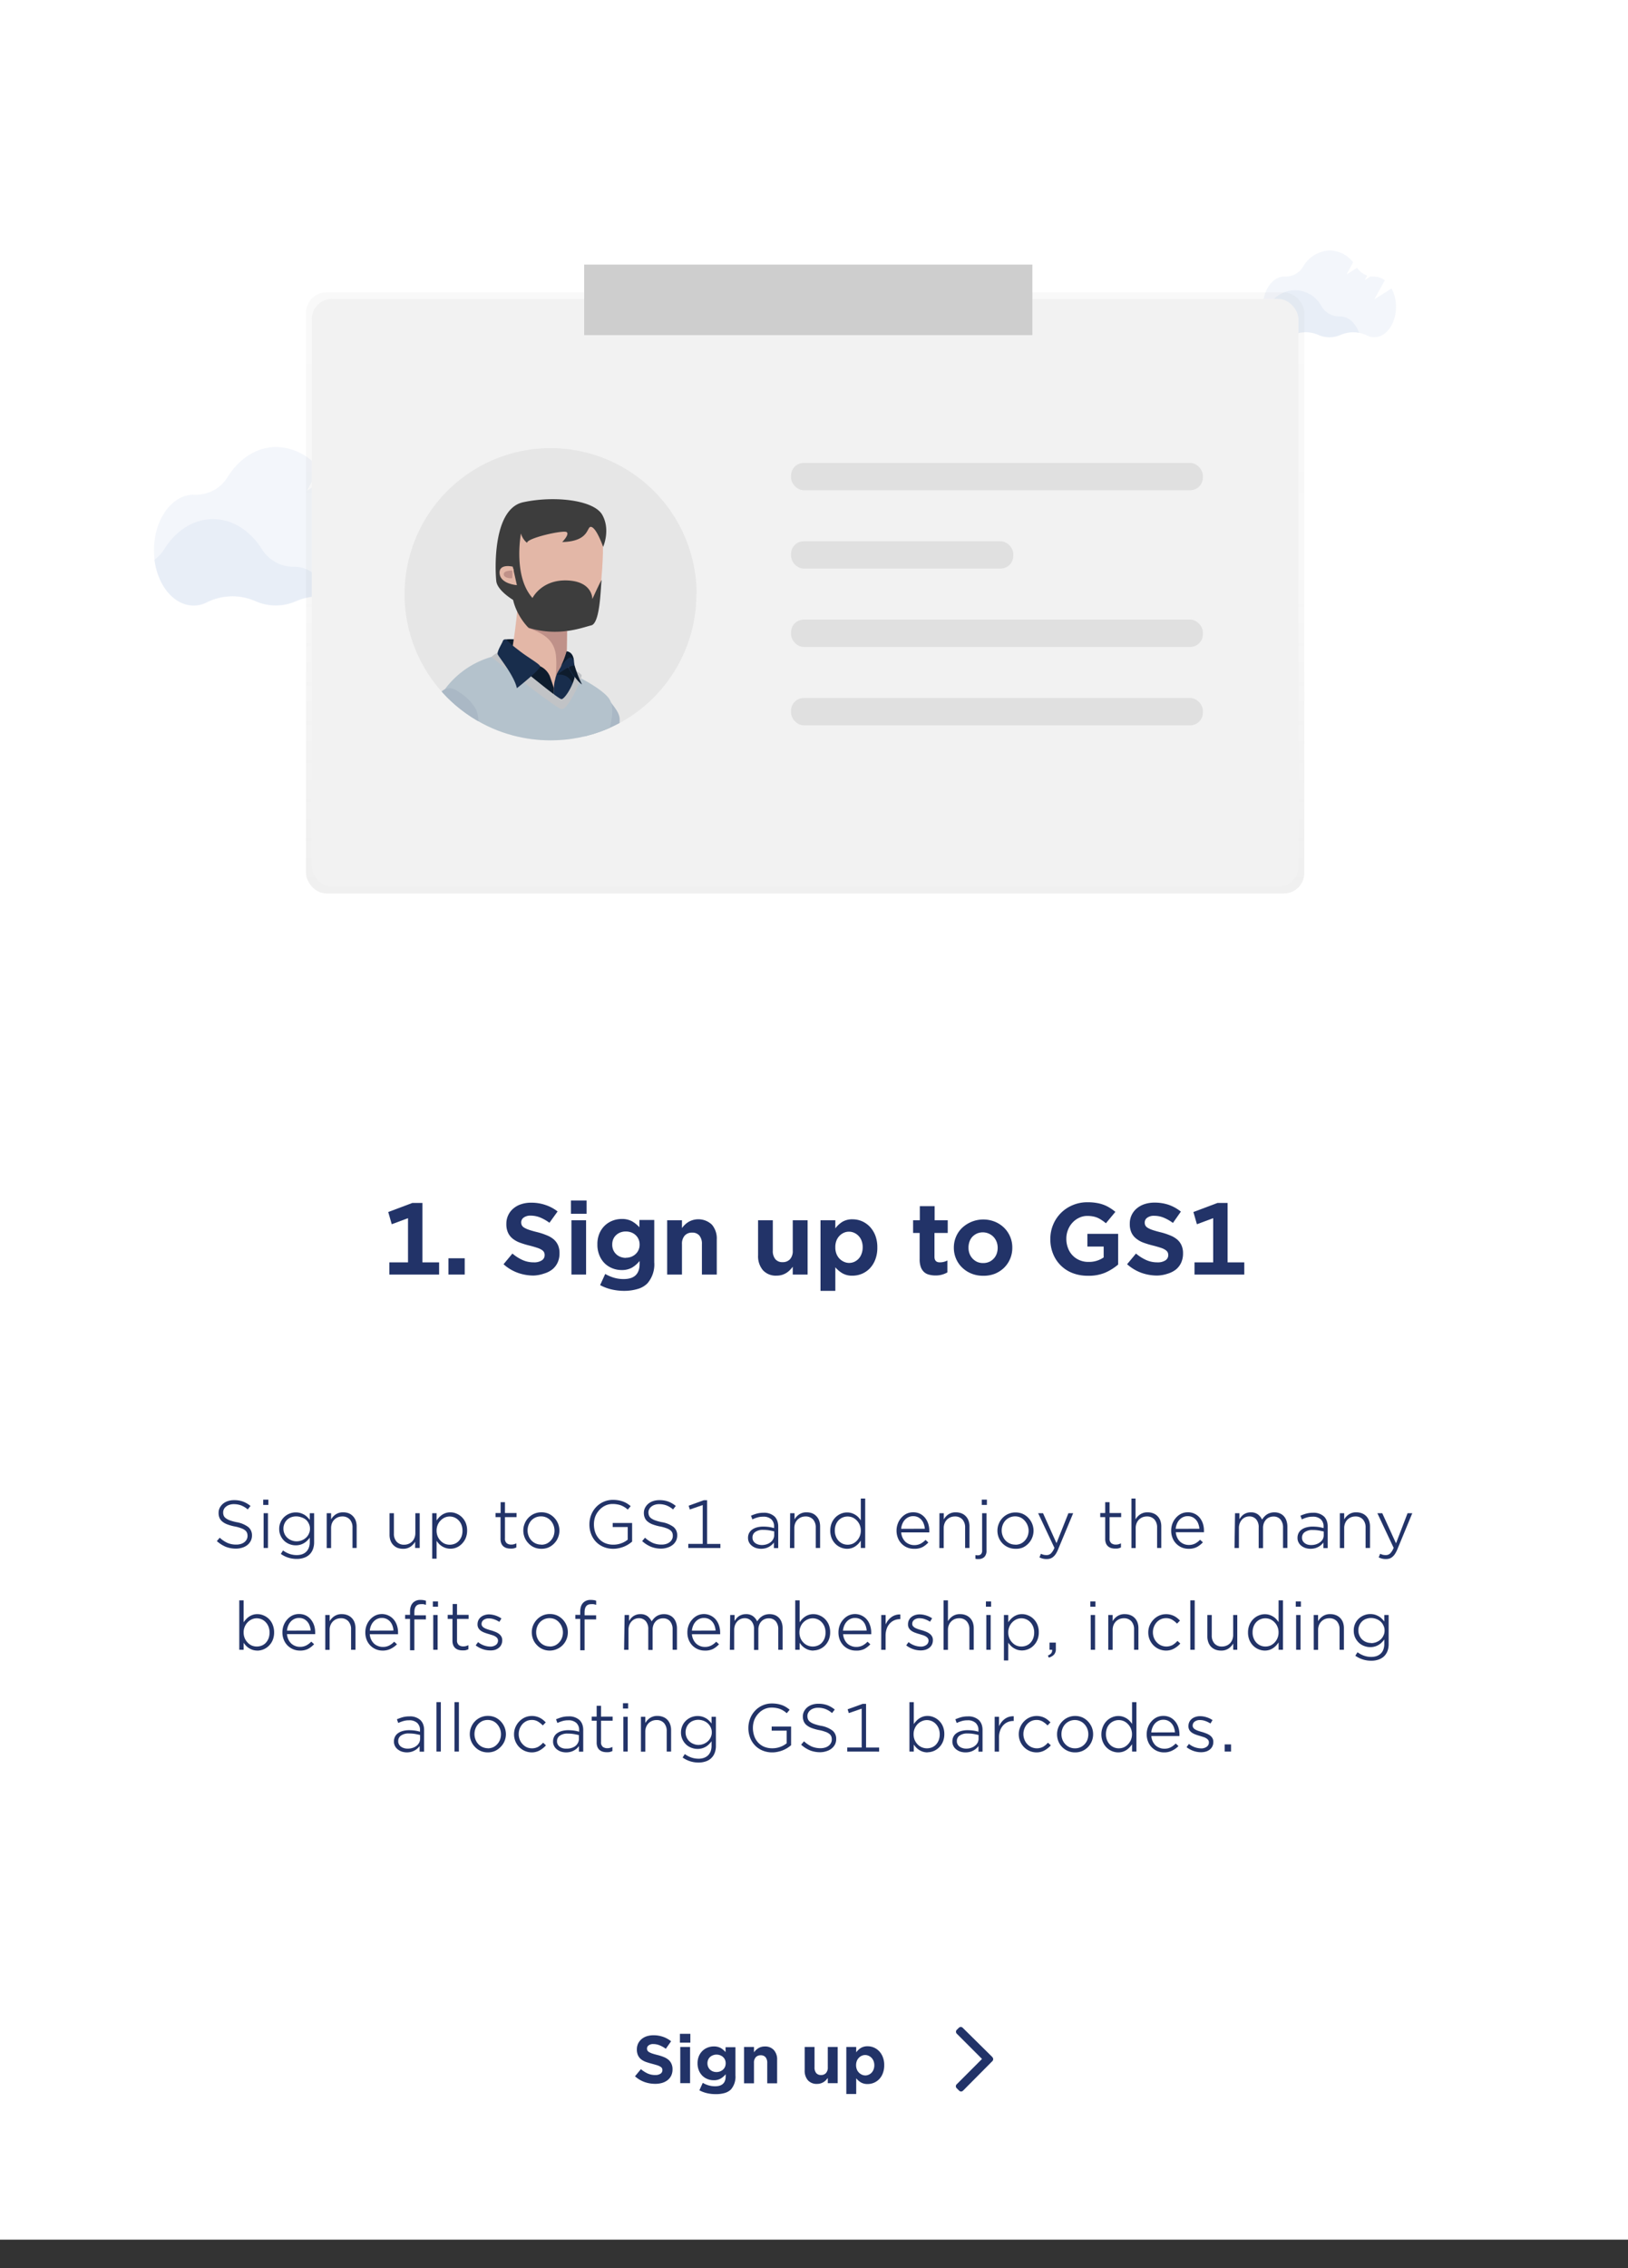 <svg id="Layer_1" data-name="Layer 1" xmlns="http://www.w3.org/2000/svg" xmlns:xlink="http://www.w3.org/1999/xlink" viewBox="0 0 400 557"><rect x="0" y="0" width="400" height="557" fill="#333333" stroke="none"/><defs><style>.cls-1{fill:none;}.cls-2{fill:#fff;}.cls-3{fill:#89a9d9;opacity:0.1;}.cls-13,.cls-26,.cls-3{isolation:isolate;}.cls-4{opacity:0.5;}.cls-5{fill:url(#linear-gradient);}.cls-6{fill:#f2f2f2;}.cls-7{fill:#e0e0e0;}.cls-8{fill:#e6e6e6;}.cls-9{fill:#cecece;}.cls-10{clip-path:url(#clip-path);}.cls-11{fill:#3a3a3a;}.cls-12{fill:#58595b;}.cls-13,.cls-25{fill:#b1b3b2;}.cls-13{opacity:0.19;}.cls-14{fill:#e3b7a7;}.cls-15{fill:#bf9189;}.cls-16{fill:#182d4c;}.cls-17{fill:#aab8c5;}.cls-18{fill:#0e1c2d;}.cls-19{fill:#b4c2cc;}.cls-20{fill:#c1c3c6;}.cls-21{fill:#3d3d3d;}.cls-22{fill:#f3f4f5;}.cls-23{fill:#f16332;}.cls-24{fill:#b84c24;}.cls-27{fill:#223368;}</style><linearGradient id="linear-gradient" x1="21.07" y1="1097.88" x2="21.07" y2="1098.99" gradientTransform="matrix(221.73, 0, 0, -133.41, -4473.61, 146690.96)" gradientUnits="userSpaceOnUse"><stop offset="0" stop-color="gray" stop-opacity="0.25"/><stop offset="0.54" stop-color="gray" stop-opacity="0.12"/><stop offset="1" stop-color="gray" stop-opacity="0.1"/></linearGradient><clipPath id="clip-path"><path class="cls-1" d="M171.1,145.93a35.7,35.7,0,0,1-5.84,19.61,34.67,34.67,0,0,1-2.62,3.53A36,36,0,0,1,155,175.9c-.78.52-1.59,1-2.41,1.46a35.51,35.51,0,0,1-13.94,4.29c-1.11.11-2.24.16-3.39.16A36.21,36.21,0,0,1,126,180.6a34.54,34.54,0,0,1-5-1.74q-1.25-.54-2.43-1.17a35.36,35.36,0,0,1-5.4-3.5c-.79-.61-1.55-1.26-2.28-1.94a35.88,35.88,0,1,1,60.27-26.32Z"/></clipPath></defs><rect id="Rectangle_1033" data-name="Rectangle 1033" class="cls-2" width="400" height="550"/><g id="Group_1591" data-name="Group 1591"><path id="Path_6718" data-name="Path 6718" class="cls-3" d="M333.94,81.75a7.88,7.88,0,0,0-4.57.5,6.73,6.73,0,0,1-5.49,0,7.69,7.69,0,0,0-6.45.13,4,4,0,0,1-1.86.46c-2.61,0-4.79-2.63-5.24-6.11a5,5,0,0,0,1.3-1.41,7.35,7.35,0,0,1,13.12,0,5.08,5.08,0,0,0,4.36,2.39h.07C331.25,77.64,333.05,79.31,333.94,81.75Z"/><path id="Path_6719" data-name="Path 6719" class="cls-3" d="M341.9,70.84l-4.23,2.68,2.57-4.67a4.19,4.19,0,0,0-2.56-.91h-.07a5.22,5.22,0,0,1-.88-.07l-1.42.92.61-1.11a5.15,5.15,0,0,1-2.5-1.91l-2.57,1.63,1.61-3a7.49,7.49,0,0,0-5.75-2.9,7.89,7.89,0,0,0-6.58,4.06,4.91,4.91,0,0,1-4.36,2.34h-.14c-2.95,0-5.34,3.34-5.34,7.46s2.39,7.46,5.34,7.46a4,4,0,0,0,1.86-.46,7.66,7.66,0,0,1,6.45-.13,6.73,6.73,0,0,0,5.49,0,7.69,7.69,0,0,1,6.4.13,4.07,4.07,0,0,0,1.84.45c2.94,0,5.33-3.34,5.33-7.46A9.5,9.5,0,0,0,341.9,70.84Z"/></g><g id="Group_1592" data-name="Group 1592"><path id="Path_6718-3" data-name="Path 6718-3" class="cls-3" d="M81.07,146.67a14.48,14.48,0,0,0-8.35.91,12.32,12.32,0,0,1-10,0,14.07,14.07,0,0,0-11.8.23,7.44,7.44,0,0,1-3.4.85c-4.78,0-8.76-4.82-9.59-11.17a9.18,9.18,0,0,0,2.39-2.58c2.81-4.52,7.15-7.43,12-7.43s9.17,2.87,12,7.34a9.21,9.21,0,0,0,8,4.37h.13C76.14,139.16,79.44,142.22,81.07,146.67Z"/><path id="Path_6719-3" data-name="Path 6719-3" class="cls-3" d="M95.62,126.72l-7.73,4.9,4.69-8.53a7.57,7.57,0,0,0-4.67-1.67h-.13a10.67,10.67,0,0,1-1.6-.12L83.57,123l1.12-2a9.29,9.29,0,0,1-4.58-3.49l-4.7,3,3-5.43a13.73,13.73,0,0,0-10.51-5.31c-4.88,0-9.22,2.9-12,7.42a9,9,0,0,1-8,4.29H47.6c-5.39,0-9.76,6.1-9.76,13.64s4.37,13.63,9.76,13.63a7.16,7.16,0,0,0,3.39-.85,14.1,14.1,0,0,1,11.8-.23,12.28,12.28,0,0,0,10,0,14.06,14.06,0,0,1,11.7.22,7.26,7.26,0,0,0,3.36.83c5.38,0,9.75-6.11,9.75-13.64A17.34,17.34,0,0,0,95.62,126.72Z"/></g><g id="Group_1589" data-name="Group 1589" class="cls-4"><rect id="Rectangle_1081" data-name="Rectangle 1081" class="cls-5" x="75.19" y="71.82" width="245.27" height="147.58" rx="4.98"/></g><rect id="Rectangle_1119" data-name="Rectangle 1119" class="cls-6" x="76.6" y="73.4" width="242.43" height="144.35" rx="4.98"/><rect id="Rectangle_1120" data-name="Rectangle 1120" class="cls-7" x="194.36" y="113.68" width="101.19" height="6.71" rx="3.12"/><rect id="Rectangle_1124" data-name="Rectangle 1124" class="cls-7" x="194.36" y="152.16" width="101.19" height="6.71" rx="3.12"/><rect id="Rectangle_1125" data-name="Rectangle 1125" class="cls-7" x="194.36" y="171.41" width="101.19" height="6.71" rx="3.12"/><rect id="Rectangle_1123" data-name="Rectangle 1123" class="cls-7" x="194.36" y="132.92" width="54.6" height="6.71" rx="3.12"/><path id="Path_944-2" data-name="Path 944-2" class="cls-8" d="M171.1,145.93a35.7,35.7,0,0,1-5.84,19.61,34.67,34.67,0,0,1-2.62,3.53A36,36,0,0,1,155,175.9c-.78.52-1.59,1-2.41,1.46a35.51,35.51,0,0,1-13.94,4.29c-1.11.11-2.24.16-3.39.16A36.21,36.21,0,0,1,126,180.6a34.54,34.54,0,0,1-5-1.74q-1.25-.54-2.43-1.17a35.36,35.36,0,0,1-5.4-3.5c-.79-.61-1.55-1.26-2.28-1.94a35.88,35.88,0,1,1,60.27-26.32Z"/><rect id="Rectangle_1126" data-name="Rectangle 1126" class="cls-9" x="143.53" y="64.98" width="110.13" height="17.32"/><g class="cls-10"><g id="Mask_Group_3" data-name="Mask Group 3"><g id="Group_1943" data-name="Group 1943"><g id="Group_1936" data-name="Group 1936"><path id="Path_6044" data-name="Path 6044" class="cls-11" d="M161.24,180.55a1.06,1.06,0,0,0,.49,1.41,1.08,1.08,0,0,0,.4.11l4.75.69a2.17,2.17,0,0,0,2-1l6.3-12.66a1.06,1.06,0,0,0-.39-1.45,1,1,0,0,0-.37-.14l-5.86-1.38a1.73,1.73,0,0,0-1.92,1Z"/></g><path id="Path_6045" data-name="Path 6045" class="cls-12" d="M169,166.15s-1.22-.47-2,1.38-5.44,13.39-5.54,13.78.86.82.86.82-1.52-.36-1.25-1,5.9-14.67,5.9-14.67a1.14,1.14,0,0,1,1-.53Z"/><path id="Path_6046" data-name="Path 6046" class="cls-13" d="M166.42,168.85l6.13,5.54-.66,1.25L165.16,172Z"/><path id="Path_6047" data-name="Path 6047" class="cls-13" d="M172.65,173.3l-5.77-5.51.16-.46,5.67,5.67Z"/><path id="Path_6048" data-name="Path 6048" class="cls-14" d="M171.83,184.14l3.16-8.63-.23-5.47a5.65,5.65,0,0,0-2.21,4.68c.23,2.9-7.49-1.82-8.51-.73a6,6,0,0,0-1,5.24c.56,1.85,3.19,3.3,3.06,4.1S171.83,184.14,171.83,184.14Z"/><path id="Path_6049" data-name="Path 6049" class="cls-15" d="M171.83,184.15l.19-.57a19.53,19.53,0,0,1-6-.23C165.43,184.57,169.48,184.84,171.83,184.15Z"/><path id="Path_6050" data-name="Path 6050" class="cls-15" d="M172.55,173.93s.82,1.61.36,1.94-1.58.36-4.71-1a15.36,15.36,0,0,0,2.67.76,2.2,2.2,0,0,0,1.22,0c.39-.2.42-.39.42-.56v-.66A2,2,0,0,0,172.55,173.93Z"/><path id="Path_6051" data-name="Path 6051" class="cls-16" d="M172,184.11c-1,.33-6,.2-5.9-.76s-1.19,2.41-1.19,2.41l3.82,2.6,2.05-.39S171.76,184.9,172,184.11Z"/><g id="Group_1937" data-name="Group 1937"><path id="Path_6052" data-name="Path 6052" class="cls-17" d="M161.18,191.73c-.46.56-.86,1.05-1.32,1.55-.13.13-.13.33-.2.46s0,.23-.07.36a4.92,4.92,0,0,1-1.64,2.54c-.76.63-1,1.75-2.18,1.85a3.71,3.71,0,0,1-2-1.45,9.12,9.12,0,0,1-.27-1.26c-.13-.49-.33-.52-.59-1.12-1.29-3,.07-7-.53-10.15-.13-.66-.46-1.12-.56-1.75-.39-2.31.5-3.95.43-6.23-.07-1.58-1.48-3.07-2.31-4.25s-1.94-2.61-3.46-2.15-1.71,1.92-2,3.37a49.26,49.26,0,0,0-1,6.39c-.16,1.82.2,3.93,0,5.9a65.62,65.62,0,0,0,.79,15.4c1,4.06,9.56,9.53,11.64,9.69,3.26.27,9.36-8.93,10.58-10.94.59-1,1.09-3.5,2.41-4.91.52-.57.42-2.35,1-3.14a16.42,16.42,0,0,0,1-1.91c.09-.23,0-2.11.09-2.47a8.1,8.1,0,0,1-5.76-3,49.15,49.15,0,0,0-3,5.83Z"/></g><path id="Path_6053" data-name="Path 6053" class="cls-18" d="M127.55,157.11s-3.09-.36-3.59.07,0,1.78,0,1.78l1.72.46A15.17,15.17,0,0,0,127.55,157.11Z"/><path id="Path_6054" data-name="Path 6054" class="cls-14" d="M148.15,134.27c.07,3.46-.62,12.39-1.31,13.88s-3,6.42-7.45,4.88l-.14,6.92.47,2.54s3.76,7.38-3.6,7.22c-4.05-.1-11.44-10.12-11.44-10.12s0-.67,1.32-1.06c0,0,2-12.29,1-14.83,0,0-4-.27-4.25-2.84s3.23-1.71,3.23-1.71l.2-12.36,21.72-.34S148.06,130.81,148.15,134.27Z"/><path id="Path_6055" data-name="Path 6055" class="cls-15" d="M139.25,160l.6,1.25c.1.66-3.53,7.12-3.76,7.78a30.27,30.27,0,0,0,.56-7.42c-.23-3.95-2.38-5.86-6.89-7.38,2.57-.1,9.56.76,9.56.76Z"/><path id="Path_6056" data-name="Path 6056" class="cls-19" d="M108.33,170.7a21.75,21.75,0,0,1,12.36-9.37,13.46,13.46,0,0,1,4.42-.46c2.8.17,8.38,8,11.51,9.1.85.3.66-5.86,1.51-5.51,6.2,2.54,10.35,5.41,11.51,7.09,2.21,3.27-.86,9.76-1.26,12.46a15.89,15.89,0,0,0-.36,4.12c.1.63-1.32.76-1,1.92s.73,4.28.4,5.07-1.19,3-.8,4.22,3,5.11,1.89,7.55-1.42,4.59-1.06,5.31,1.38,2.38,1.15,3.37.4,2,.53,2.83.56,4.91.2,5.08-3.86,3.29-11.93,2.76-22.26,4.85-22.95-1.25S105.66,179.37,108.33,170.7Z"/><path id="Path_6057" data-name="Path 6057" class="cls-16" d="M136.19,172.31s-.33-3.92.2-5.37a4.69,4.69,0,0,1,1.78-3c1.61-1.35,3.76,2.21,3.62,3.59s-3.59,5.67-3.66,5.64S136.19,172.31,136.19,172.31Z"/><path id="Path_6058" data-name="Path 6058" class="cls-18" d="M140.9,168c-.06,1.16-.29-2.8-4.15-2.3.95-2.25,2-2.77,2.57-2.05s2,3.1,2,3.1Z"/><path id="Path_6059" data-name="Path 6059" class="cls-18" d="M132.73,163.61a4.82,4.82,0,0,1,2.37,2.44c.56,1.64,1,2.93,1,2.93l0,2s-6.43-3.92-6.36-4.38A28.33,28.33,0,0,1,132.73,163.61Z"/><path id="Path_6060" data-name="Path 6060" class="cls-20" d="M120.73,161.33a6.31,6.31,0,0,1,1.88-1.21c.72-.17,14.4,11.63,15.36,11.57s3.73-4.72,3.33-7a4.24,4.24,0,0,1,1.58,1.06c.37.39-3.23,8.5-4.84,8.4C136.68,174.09,120.73,161.33,120.73,161.33Z"/><path id="Path_6061" data-name="Path 6061" class="cls-18" d="M143,168.09a28.29,28.29,0,0,1-2-5.31c-.13-1.39-1.28,1.09-1.28,1.09S141.46,167.1,143,168.09Z"/><path id="Path_6062" data-name="Path 6062" class="cls-16" d="M127,169s6-4.75,5.71-5.41-3.33-2.34-5.24-3.89a31.49,31.49,0,0,1-2.94-2.47.57.57,0,0,0-.8-.08.61.61,0,0,0-.19.28c-.19.59-1.51,2.6-1.25,3.26S126.33,165.88,127,169Z"/><path id="Path_6063" data-name="Path 6063" class="cls-16" d="M136.75,165.75s3.79-2.77,4.31-2.21c0-1,.07-3.3-1.81-3.56A28.93,28.93,0,0,1,136.75,165.75Z"/><path id="Path_6064" data-name="Path 6064" class="cls-18" d="M141,162.36c-.09-1-.46-2.22-1.78-2.41a18,18,0,0,1-1.35,3.53C139.42,161.73,140.37,160.54,141,162.36Z"/><path id="Path_6065" data-name="Path 6065" class="cls-21" d="M148.19,134.3s-1.52-4.42-2.84-4.88-.16,3.53-7.22,3.69c0,0,1.88-1.88,1.09-2.44s-9.73,1.45-9.73,2.64A4.52,4.52,0,0,1,128,131s-2,10.48,2.84,15.85c0,0,2.21-4.55,8.53-4.31s6.17,4.58,6.17,4.58,2.47-5.47,2.27-4.55c-.23,1.09-.26,10.45-2.53,11s-8,2.87-15.43.59c0,0-5.08-4.84-3.93-11.54s-1.71-.56-1.71-.56,2.34,0,2.37,1.59-.16,3.89-.16,3.89-4.19-2.38-4.48-4.82-1-17.73,6.59-19.38,17.37-.59,19.45,3.1S148.19,134.3,148.19,134.3Z"/><path id="Path_6066" data-name="Path 6066" class="cls-14" d="M127,143.7s-4-.27-4.25-2.84,3.23-1.71,3.23-1.71"/><path id="Path_6067" data-name="Path 6067" class="cls-15" d="M125.87,140.13s.13,1.85-.1,1.88-2,0-2-1S125.87,140.13,125.87,140.13Z"/><g id="Group_1942" data-name="Group 1942"><g id="Group_1940" data-name="Group 1940"><path id="Path_6069" data-name="Path 6069" class="cls-22" d="M154,212.17c0,.92,2.37,1.51,5.31,1.35s5.24-1,5.27-1.88-2.3-1.49-5.2-1.35S154,211.24,154,212.17Z"/><g id="Group_1938" data-name="Group 1938"><path id="Path_6070" data-name="Path 6070" class="cls-22" d="M154.29,223.93a2.63,2.63,0,0,0,1,1.92s1.19.85,4.58.56,4.06-.76,4.06-.76a2.55,2.55,0,0,0,.92-1.94l-.26-11.61a1.16,1.16,0,0,0-1.17-1.15h-.05l-8.14.43a1.26,1.26,0,0,0-1.19,1.28Z"/></g><path id="Path_6071" data-name="Path 6071" class="cls-23" d="M154.58,212.17c0,.66,2.15,1.05,4.78.88s4.68-.82,4.68-1.45-2.07-1-4.68-.88S154.58,211.51,154.58,212.17Z"/><path id="Path_6072" data-name="Path 6072" class="cls-22" d="M154.29,223.67c-.07-3.29-6.4-7.19-4.42-9.76,2.11-2.76,4.22,1.59,4.22,1.59l.07,1.64s-2.08-3.59-3.1-2.34,3.16,6,3.16,6Z"/><path id="Path_6073" data-name="Path 6073" class="cls-2" d="M158.17,211.34a1.06,1.06,0,0,0,.56-1.39l-.06-.13c-.56-1.41-2.87-1.41-2.94-4s3-1.91,2.61,0c-.17.75-1.32.75-1.32.75s-.92.23,1.25,1.72C159.3,209,160,210.72,158.17,211.34Z"/><path id="Path_6074" data-name="Path 6074" class="cls-14" d="M141.17,222.29c.62.62,8.7,2.21,11.47.13,3.56-6.36-1.75-7.19-1.75-7.19l-.43.16s-2-1.91.46-1.88,3.1-1.84,2.28-2.44-11.71,4.32-11.71,4.32C139.09,216.52,140.57,221.66,141.17,222.29Z"/><path id="Path_6075" data-name="Path 6075" class="cls-24" d="M160.32,210.68s1.12.23,1.22.6-3.83.33-3.27.66,1.49.1,1.78.43-3.16.72-3.79.62a17.52,17.52,0,0,0,2.8.14,16.57,16.57,0,0,0,3.83-.63,3.18,3.18,0,0,0,.92-.46.69.69,0,0,0,.27-.4C164.05,211.51,164.08,210.72,160.32,210.68Z"/><g id="Group_1939" data-name="Group 1939"><path id="Path_6076" data-name="Path 6076" class="cls-25" d="M154.42,212.13a.63.63,0,0,0,.36.5,4.41,4.41,0,0,0,.59.26,10.3,10.3,0,0,0,1.32.27,18.32,18.32,0,0,0,2.67.06,16.76,16.76,0,0,0,2.64-.36,7.59,7.59,0,0,0,1.25-.4,3.29,3.29,0,0,0,.56-.29c.17-.14.34-.3.34-.46s-.17-.3-.34-.43a1.77,1.77,0,0,0-.59-.23,9.4,9.4,0,0,0-1.28-.27,19,19,0,0,0-5.28.17,9.76,9.76,0,0,0-1.28.36,2.41,2.41,0,0,0-.6.3A.87.87,0,0,0,154.42,212.13Zm0,0a.66.66,0,0,1,.36-.52,5,5,0,0,1,.59-.34,11.43,11.43,0,0,1,1.29-.42c.42-.1.85-.2,1.32-.27s.88-.09,1.31-.13a14.88,14.88,0,0,1,2.67.1,6,6,0,0,1,1.32.3,2.89,2.89,0,0,1,.63.26,1.63,1.63,0,0,1,.29.23.71.71,0,0,1,.17.36.81.81,0,0,1-.43.6c-.19.12-.39.23-.59.33A9.59,9.59,0,0,1,162,213a18.39,18.39,0,0,1-2.67.34,14.93,14.93,0,0,1-2.67-.13,7.42,7.42,0,0,1-1.32-.3,4.78,4.78,0,0,1-.62-.26A.75.75,0,0,1,154.39,212.13Z"/></g><path id="Path_6077" data-name="Path 6077" class="cls-25" d="M154.75,222.29c.43-.46.1-1.26.29-.6s-.79,2-.79,2l0-.26A2.58,2.58,0,0,1,154.75,222.29Z"/><path id="Path_6078" data-name="Path 6078" class="cls-25" d="M152,214.64a4.64,4.64,0,0,1,2.08,2.37s0,0,.16-.06a1.68,1.68,0,0,0,.56-.5s-.56.86-.75.86S153,215.1,152,214.64Z"/></g><path id="Path_6079" data-name="Path 6079" class="cls-16" d="M142.36,223c-.83-1.09-2.31-7.29-.86-7.58s-3.86-.53-3.86-.53l-2.47,5.77,1.25,2.37S141.17,223.05,142.36,223Z"/><g id="Group_1941" data-name="Group 1941"><path id="Path_6080" data-name="Path 6080" class="cls-17" d="M138.4,214.57a28,28,0,0,0-7.62-1,8.66,8.66,0,0,1-3.43-.3c-1.65-.66-3-1.88-4.68-2.4a6.3,6.3,0,0,1-1.12-.27,3.48,3.48,0,0,1-1.32-1.15,15.5,15.5,0,0,0-3.76-3.86c.63-1.35.53-2.4-.79-3.2-.3-.16-.63-.16-.86-.39-.39-.36-.29-.73-.42-1.19a1,1,0,0,0-.93-.79,1.21,1.21,0,0,0,.7-1.38A2.41,2.41,0,0,1,114,197c.07-.23.34-.36.3-.59,0-.57-.76-.73-.73-1.29s.89-.66,1.16-1.12c.56-1-.23-2,.1-3,.1-.33.56-.56.75-.82a2.36,2.36,0,0,0,.3-.8,33.41,33.41,0,0,0,.89-5.07,1.88,1.88,0,0,1,.19-.93c.2-.29.67-.56.83-.88a1.44,1.44,0,0,0,.1-.89c-.17-1.61-.17-3.16-.37-4.78a7.49,7.49,0,0,0-.49-2.47,11.52,11.52,0,0,0-4.12-4.31,5.07,5.07,0,0,0-2-1,2.89,2.89,0,0,0-2.8,1.22,9.56,9.56,0,0,0-1.29,3c-1.25,4.29-2.73,8.64-3.66,12.93a35.23,35.23,0,0,0-.75,6.06,79.46,79.46,0,0,0,.29,10.12,13.62,13.62,0,0,0,1.19,5,10.07,10.07,0,0,1,.89,1.52,18.17,18.17,0,0,0,3,5.55,11.65,11.65,0,0,0,3.19,3.07,60.9,60.9,0,0,0,17.48,6c2.93.46,5.86.1,8.57.39,1.09.1,1.12.3,1.39-.56s-.34-1.94-.37-2.76A31,31,0,0,1,138.4,214.57Z"/></g></g></g></g></g><g id="Group_1540" data-name="Group 1540"><g id="Group_1539" data-name="Group 1539"><g id="Find_out_more" data-name="Find out more" class="cls-26"><g class="cls-26"><path class="cls-27" d="M160.94,511.73a7.69,7.69,0,0,1-2.6-.45,7,7,0,0,1-2.32-1.4l1.45-1.75a7.31,7.31,0,0,0,1.65,1.06,4.44,4.44,0,0,0,1.87.38,2.22,2.22,0,0,0,1.29-.32,1,1,0,0,0,.47-.86v0a.89.89,0,0,0-.45-.84,3.43,3.43,0,0,0-.74-.35c-.31-.1-.72-.22-1.21-.35s-1.13-.31-1.61-.48a4.34,4.34,0,0,1-1.21-.65,2.74,2.74,0,0,1-.78-1,3.36,3.36,0,0,1-.27-1.44v0a3.36,3.36,0,0,1,.3-1.43,3.46,3.46,0,0,1,.84-1.09,3.88,3.88,0,0,1,1.28-.71,5.37,5.37,0,0,1,1.64-.24,7,7,0,0,1,2.35.37,6.67,6.67,0,0,1,2,1.1l-1.3,1.85a7,7,0,0,0-1.53-.86,4.07,4.07,0,0,0-1.52-.3,1.78,1.78,0,0,0-1.17.32.94.94,0,0,0-.4.76v0a1,1,0,0,0,.11.51,1.05,1.05,0,0,0,.4.38,4.21,4.21,0,0,0,.78.35c.33.11.76.23,1.27.36a11.32,11.32,0,0,1,1.58.51,4.19,4.19,0,0,1,1.16.69,2.76,2.76,0,0,1,.72,1,3.13,3.13,0,0,1,.25,1.31v0a3.54,3.54,0,0,1-.31,1.53,3.2,3.2,0,0,1-.88,1.12,4.1,4.1,0,0,1-1.35.69A5.91,5.91,0,0,1,160.94,511.73Z"/><path class="cls-27" d="M167.06,499.45h2.56v2.17h-2.56Zm.08,3.23h2.41v8.89h-2.41Z"/><path class="cls-27" d="M175.77,514.26a8.84,8.84,0,0,1-2.08-.24,7.31,7.31,0,0,1-1.85-.7l.83-1.83a6.39,6.39,0,0,0,1.43.62,5.7,5.7,0,0,0,1.61.22c1.73,0,2.59-.83,2.59-2.48v-.48a4.49,4.49,0,0,1-1.24,1.08,3.27,3.27,0,0,1-1.7.4,4,4,0,0,1-1.5-.28,3.8,3.8,0,0,1-1.26-.8,3.92,3.92,0,0,1-.88-1.31,4.47,4.47,0,0,1-.33-1.77v0a4.42,4.42,0,0,1,.33-1.76,3.84,3.84,0,0,1,.88-1.29,3.63,3.63,0,0,1,1.27-.81,4,4,0,0,1,1.49-.28,3.42,3.42,0,0,1,1.72.39,4.65,4.65,0,0,1,1.19,1v-1.2h2.43v6.93a4.77,4.77,0,0,1-1.13,3.47A3.74,3.74,0,0,1,178,514,7.52,7.52,0,0,1,175.77,514.26Zm.28-5.42a2.6,2.6,0,0,0,.89-.16,2.57,2.57,0,0,0,.71-.44,2.16,2.16,0,0,0,.48-.67,2.3,2.3,0,0,0,.17-.88v0a2.21,2.21,0,0,0-.17-.87,2,2,0,0,0-.48-.67,2.15,2.15,0,0,0-.71-.43,2.38,2.38,0,0,0-.89-.16,2.26,2.26,0,0,0-.88.16,2.15,2.15,0,0,0-.71.43,1.89,1.89,0,0,0-.47.67,2.21,2.21,0,0,0-.17.87v0a2.3,2.3,0,0,0,.17.88,2.13,2.13,0,0,0,.47.68,2.35,2.35,0,0,0,.71.44A2.46,2.46,0,0,0,176.05,508.84Z"/><path class="cls-27" d="M182.81,502.68h2.44V504a4,4,0,0,1,.47-.55,3.6,3.6,0,0,1,.58-.45,2.77,2.77,0,0,1,.72-.32,3,3,0,0,1,.87-.12,2.87,2.87,0,0,1,2.25.88,3.44,3.44,0,0,1,.8,2.43v5.74h-2.43v-5a2.14,2.14,0,0,0-.41-1.41,1.5,1.5,0,0,0-1.19-.48,1.6,1.6,0,0,0-1.22.48,2,2,0,0,0-.44,1.41v5h-2.44Z"/><path class="cls-27" d="M200.75,511.75a2.87,2.87,0,0,1-2.25-.89,3.56,3.56,0,0,1-.79-2.44v-5.74h2.42v5a2.14,2.14,0,0,0,.41,1.41,1.49,1.49,0,0,0,1.19.48,1.57,1.57,0,0,0,1.21-.48,2,2,0,0,0,.45-1.41v-5h2.43v8.89h-2.43v-1.28a6.44,6.44,0,0,1-.48.56,3.19,3.19,0,0,1-.57.46,3.35,3.35,0,0,1-.72.32A3,3,0,0,1,200.75,511.75Z"/><path class="cls-27" d="M207.94,502.68h2.43V504a4.11,4.11,0,0,1,1.13-1.07,3.12,3.12,0,0,1,1.68-.42,3.88,3.88,0,0,1,1.51.3,4,4,0,0,1,1.3.89,4.38,4.38,0,0,1,.91,1.44,5.19,5.19,0,0,1,.35,2v0a5.29,5.29,0,0,1-.34,2,4.15,4.15,0,0,1-.9,1.45,4,4,0,0,1-1.31.89,4,4,0,0,1-1.52.3,3.17,3.17,0,0,1-1.68-.41,4.26,4.26,0,0,1-1.13-1v3.86h-2.43Zm4.64,7a2.21,2.21,0,0,0,1.57-.68,2.39,2.39,0,0,0,.49-.8,2.89,2.89,0,0,0,.18-1.05v0a2.87,2.87,0,0,0-.18-1,2.35,2.35,0,0,0-.49-.79,2.25,2.25,0,0,0-.72-.51,2,2,0,0,0-.85-.19,2,2,0,0,0-.87.19,2.21,2.21,0,0,0-.71.51,2.35,2.35,0,0,0-.49.79,2.87,2.87,0,0,0-.17,1v0a2.84,2.84,0,0,0,.17,1,2.25,2.25,0,0,0,.49.79,2.41,2.41,0,0,0,.71.52A2.12,2.12,0,0,0,212.58,509.67Z"/></g></g></g><g id="Artwork_108" data-name="Artwork 108"><path id="Artwork_108-2" data-name="Artwork 108-2" class="cls-27" d="M243.76,505.1,236.57,498a.67.67,0,0,0-.95-.06.17.17,0,0,0-.06.06l-.51.5a.68.68,0,0,0,.06.95h0l6.17,6.17-6.17,6.18a.67.67,0,0,0-.06,1l.06.06.5.5a.68.68,0,0,0,1,.06.17.17,0,0,0,.06-.06l7.13-7.18a.68.68,0,0,0,.06-.95Z"/></g></g><path class="cls-27" d="M58,380.3a6.82,6.82,0,0,1-2.53-.45,7.78,7.78,0,0,1-2.19-1.4l.71-.83a7.17,7.17,0,0,0,1.88,1.27,5.36,5.36,0,0,0,2.2.42,3.7,3.7,0,0,0,1.12-.16,2.56,2.56,0,0,0,.87-.45,2,2,0,0,0,.56-.68,1.87,1.87,0,0,0,.2-.85v0a2,2,0,0,0-.14-.77,1.48,1.48,0,0,0-.49-.62,3.28,3.28,0,0,0-1-.51,8.54,8.54,0,0,0-1.56-.42,11,11,0,0,1-1.77-.5,4.21,4.21,0,0,1-1.23-.69,2.38,2.38,0,0,1-.7-.92,3,3,0,0,1-.22-1.22v0a2.69,2.69,0,0,1,.28-1.24,3.33,3.33,0,0,1,.8-1,3.46,3.46,0,0,1,1.2-.65,4.56,4.56,0,0,1,1.51-.23,6.14,6.14,0,0,1,2.21.35,6.57,6.57,0,0,1,1.84,1.07l-.68.86a5.61,5.61,0,0,0-1.64-1,5.21,5.21,0,0,0-1.76-.3,3.33,3.33,0,0,0-1.09.16,2.44,2.44,0,0,0-.83.44,1.76,1.76,0,0,0-.54.65,1.72,1.72,0,0,0-.18.78v0a2.13,2.13,0,0,0,.13.78,1.54,1.54,0,0,0,.5.63,3.68,3.68,0,0,0,1,.53,11.36,11.36,0,0,0,1.63.45A6.64,6.64,0,0,1,61,375a2.6,2.6,0,0,1,.91,2.08v0a2.91,2.91,0,0,1-.3,1.32,3.25,3.25,0,0,1-.81,1,3.75,3.75,0,0,1-1.24.65A5,5,0,0,1,58,380.3Z"/><path class="cls-27" d="M64.67,368.27h1.27v1.3H64.67Zm.1,3.33h1.07v8.54H64.77Z"/><path class="cls-27" d="M72.85,382.83A6.64,6.64,0,0,1,69,381.6l.54-.85a6.19,6.19,0,0,0,1.6.85,5.49,5.49,0,0,0,1.78.29,4.08,4.08,0,0,0,1.3-.2,2.92,2.92,0,0,0,1-.6,2.71,2.71,0,0,0,.65-1,3.7,3.7,0,0,0,.24-1.38v-1.1a7,7,0,0,1-.62.72,4.08,4.08,0,0,1-.77.6,3.92,3.92,0,0,1-.93.41,4,4,0,0,1-1.12.15,4.12,4.12,0,0,1-1.51-.28,3.87,3.87,0,0,1-1.3-.8,4.08,4.08,0,0,1-.91-1.28,3.9,3.9,0,0,1-.35-1.67v0a4,4,0,0,1,.35-1.68,3.85,3.85,0,0,1,.92-1.28,4.18,4.18,0,0,1,1.3-.81,4.07,4.07,0,0,1,1.5-.28,4,4,0,0,1,1.13.15,5,5,0,0,1,.94.4,4,4,0,0,1,.76.59,7.92,7.92,0,0,1,.61.69V371.6h1.07v7.12a4.81,4.81,0,0,1-.29,1.72,3.62,3.62,0,0,1-.8,1.26,3.56,3.56,0,0,1-1.38.84A5.23,5.23,0,0,1,72.85,382.83Zm0-4.32a3.47,3.47,0,0,0,1.23-.22,3.43,3.43,0,0,0,1.06-.63,2.81,2.81,0,0,0,.74-1,2.69,2.69,0,0,0,.28-1.24v0a2.66,2.66,0,0,0-.28-1.24,2.81,2.81,0,0,0-.74-1A3.22,3.22,0,0,0,74,372.6a3.71,3.71,0,0,0-1.23-.22,3.5,3.5,0,0,0-1.21.21,2.88,2.88,0,0,0-1,.61,3,3,0,0,0-.92,2.22v0a3,3,0,0,0,.94,2.2,3,3,0,0,0,1,.63A3.22,3.22,0,0,0,72.8,378.51Z"/><path class="cls-27" d="M80.27,371.6h1.08v1.52a3.65,3.65,0,0,1,1.13-1.22,3.15,3.15,0,0,1,1.86-.51,3.73,3.73,0,0,1,1.41.26,3,3,0,0,1,1,.72,3.1,3.1,0,0,1,.66,1.09,4.2,4.2,0,0,1,.22,1.4v5.28H86.61v-5a2.89,2.89,0,0,0-.66-2,2.41,2.41,0,0,0-1.87-.74,2.81,2.81,0,0,0-1.08.21,2.73,2.73,0,0,0-.87.59,2.63,2.63,0,0,0-.58.9,3.31,3.31,0,0,0-.2,1.15v4.91H80.27Z"/><path class="cls-27" d="M99,380.34a3.65,3.65,0,0,1-1.41-.26,3.09,3.09,0,0,1-1-.71,3.05,3.05,0,0,1-.66-1.1,4.17,4.17,0,0,1-.22-1.41V371.6h1.07v5a2.86,2.86,0,0,0,.67,2,2.37,2.37,0,0,0,1.86.74,2.81,2.81,0,0,0,1.08-.21,2.51,2.51,0,0,0,.87-.58,2.58,2.58,0,0,0,.58-.91,3.06,3.06,0,0,0,.21-1.15V371.6h1.07v8.54H102v-1.53a3.79,3.79,0,0,1-1.14,1.22A3.15,3.15,0,0,1,99,380.34Z"/><path class="cls-27" d="M106.19,371.6h1.08v1.79a6.26,6.26,0,0,1,.6-.76,4.68,4.68,0,0,1,.76-.64,3.73,3.73,0,0,1,.92-.44,3.5,3.5,0,0,1,1.11-.16,3.77,3.77,0,0,1,1.5.31,4.1,4.1,0,0,1,1.32.87,4.31,4.31,0,0,1,.94,1.39,4.85,4.85,0,0,1,.35,1.88v0a4.81,4.81,0,0,1-.35,1.88,4.36,4.36,0,0,1-.94,1.4,3.87,3.87,0,0,1-4.88.6,3.71,3.71,0,0,1-.75-.61,5.54,5.54,0,0,1-.58-.72v4.38h-1.08Zm4.29,7.74a3.13,3.13,0,0,0,1.23-.23,2.66,2.66,0,0,0,1-.68,3.31,3.31,0,0,0,.68-1.08,4,4,0,0,0,.24-1.45v0a3.89,3.89,0,0,0-.25-1.44,3.28,3.28,0,0,0-.69-1.09,3,3,0,0,0-1-.71,3.08,3.08,0,0,0-1.21-.25,3,3,0,0,0-1.21.26,3.3,3.3,0,0,0-1,.71,3.36,3.36,0,0,0-.73,1.1,3.55,3.55,0,0,0-.27,1.41v0a3.62,3.62,0,0,0,.27,1.41,3.31,3.31,0,0,0,.73,1.09,3.15,3.15,0,0,0,1,.71A3.18,3.18,0,0,0,110.48,379.34Z"/><path class="cls-27" d="M125.38,380.29a3.21,3.21,0,0,1-.95-.14,2.18,2.18,0,0,1-.76-.42,1.89,1.89,0,0,1-.51-.74,2.93,2.93,0,0,1-.18-1.09v-5.34h-1.22v-1H123v-2.66h1.07v2.66h2.85v1h-2.85v5.22a1.44,1.44,0,0,0,.43,1.19,1.74,1.74,0,0,0,1.12.34,2.43,2.43,0,0,0,.61-.07,5.09,5.09,0,0,0,.64-.23v1a4.23,4.23,0,0,1-.68.24A3.7,3.7,0,0,1,125.38,380.29Z"/><path class="cls-27" d="M133,380.34a4.31,4.31,0,0,1-1.77-.36,4.16,4.16,0,0,1-1.4-1,4.36,4.36,0,0,1-.92-1.41,4.49,4.49,0,0,1-.33-1.71v0a4.33,4.33,0,0,1,.34-1.72,4.38,4.38,0,0,1,4.11-2.76,4.47,4.47,0,0,1,1.77.35,4.43,4.43,0,0,1,1.39,1,4.56,4.56,0,0,1,1.26,3.14v0a4.5,4.5,0,0,1-.34,1.71,4.31,4.31,0,0,1-.93,1.43,4.43,4.43,0,0,1-1.41,1A4.31,4.31,0,0,1,133,380.34Zm0-1a3.18,3.18,0,0,0,1.32-.27,3.11,3.11,0,0,0,1-.75,3.34,3.34,0,0,0,.68-1.1,3.75,3.75,0,0,0,.24-1.34v0a3.74,3.74,0,0,0-.95-2.48,3.26,3.26,0,0,0-1.05-.75,3.2,3.2,0,0,0-1.31-.27,3.22,3.22,0,0,0-2.38,1,3.49,3.49,0,0,0-.68,1.11,3.76,3.76,0,0,0-.24,1.35v0a3.62,3.62,0,0,0,.26,1.36,3.33,3.33,0,0,0,.7,1.11,3.22,3.22,0,0,0,2.37,1Z"/><path class="cls-27" d="M150.71,380.34a6.08,6.08,0,0,1-2.47-.48,5.52,5.52,0,0,1-1.85-1.28,5.7,5.7,0,0,1-1.16-1.89,6.47,6.47,0,0,1-.41-2.34v0a6.43,6.43,0,0,1,.41-2.27,5.89,5.89,0,0,1,1.18-1.92,5.61,5.61,0,0,1,4.22-1.83,7.66,7.66,0,0,1,1.32.11,6.91,6.91,0,0,1,1.11.29,5.83,5.83,0,0,1,1,.48,8,8,0,0,1,.9.66l-.72.85a4.65,4.65,0,0,0-.71-.55,5.34,5.34,0,0,0-.82-.44,4.49,4.49,0,0,0-1-.28,5.86,5.86,0,0,0-1.16-.11,4.21,4.21,0,0,0-1.85.4,4.54,4.54,0,0,0-1.44,1.08,5,5,0,0,0-1,1.59,5.52,5.52,0,0,0-.33,1.91v0a6,6,0,0,0,.32,2,4.71,4.71,0,0,0,.95,1.59,4.23,4.23,0,0,0,1.5,1.05,5.08,5.08,0,0,0,2,.37,5.45,5.45,0,0,0,2-.36,5.29,5.29,0,0,0,1.53-.87V375h-3.69v-1h4.77v4.58a8.59,8.59,0,0,1-.91.67,7,7,0,0,1-1.09.56,7.36,7.36,0,0,1-1.26.38A6.21,6.21,0,0,1,150.71,380.34Z"/><path class="cls-27" d="M162.5,380.3a6.82,6.82,0,0,1-2.53-.45,7.51,7.51,0,0,1-2.19-1.4l.7-.83a7.51,7.51,0,0,0,1.88,1.27,5.43,5.43,0,0,0,2.2.42,3.61,3.61,0,0,0,1.12-.16,2.56,2.56,0,0,0,.87-.45,1.93,1.93,0,0,0,.56-.68,1.75,1.75,0,0,0,.2-.85v0a2,2,0,0,0-.13-.77,1.57,1.57,0,0,0-.49-.62,3.56,3.56,0,0,0-1-.51,8.91,8.91,0,0,0-1.57-.42,11.59,11.59,0,0,1-1.77-.5,4.29,4.29,0,0,1-1.22-.69,2.29,2.29,0,0,1-.7-.92,3,3,0,0,1-.23-1.22v0a2.7,2.7,0,0,1,.29-1.24,3.3,3.3,0,0,1,.79-1,3.65,3.65,0,0,1,1.2-.65,4.64,4.64,0,0,1,1.51-.23,6.16,6.16,0,0,1,2.22.35,6.66,6.66,0,0,1,1.83,1.07l-.67.86a5.53,5.53,0,0,0-1.65-1,5.12,5.12,0,0,0-1.76-.3,3.38,3.38,0,0,0-1.09.16,2.54,2.54,0,0,0-.83.44,1.83,1.83,0,0,0-.53.65,1.61,1.61,0,0,0-.19.78v0a2.13,2.13,0,0,0,.14.78,1.51,1.51,0,0,0,.49.63,3.84,3.84,0,0,0,1,.53,11.54,11.54,0,0,0,1.64.45,6.59,6.59,0,0,1,2.89,1.18,2.57,2.57,0,0,1,.91,2.08v0a3,3,0,0,1-.29,1.32,3.14,3.14,0,0,1-.82,1,3.75,3.75,0,0,1-1.24.65A5,5,0,0,1,162.5,380.3Z"/><path class="cls-27" d="M169.11,380.14v-1h3.55V369.6l-3.17,1.09-.29-.93,3.71-1.34h.82v10.73H177v1Z"/><path class="cls-27" d="M187,380.34a4.26,4.26,0,0,1-1.18-.17,3.15,3.15,0,0,1-1-.51,2.53,2.53,0,0,1-.75-.84,2.4,2.4,0,0,1-.28-1.16v0a2.54,2.54,0,0,1,.27-1.19,2.44,2.44,0,0,1,.77-.86,3.54,3.54,0,0,1,1.16-.53,5.86,5.86,0,0,1,1.5-.19,10.59,10.59,0,0,1,1.49.1,8.15,8.15,0,0,1,1.21.27v-.33a2.33,2.33,0,0,0-.69-1.84,2.83,2.83,0,0,0-2-.63,4.69,4.69,0,0,0-1.4.19,8.09,8.09,0,0,0-1.24.47l-.34-.9a11.16,11.16,0,0,1,1.43-.52,6.35,6.35,0,0,1,1.64-.2,3.77,3.77,0,0,1,2.74.93,2.86,2.86,0,0,1,.65,1.05,4,4,0,0,1,.23,1.41v5.28h-1.06V378.8a4,4,0,0,1-.53.58,3.76,3.76,0,0,1-.68.48,3.67,3.67,0,0,1-.88.35A4.4,4.4,0,0,1,187,380.34Zm.14-.92a3.78,3.78,0,0,0,1.18-.17,3.09,3.09,0,0,0,1-.51,2.27,2.27,0,0,0,.65-.77,2.08,2.08,0,0,0,.25-1v-.9c-.35-.09-.74-.17-1.18-.25a8.64,8.64,0,0,0-1.53-.12,3.18,3.18,0,0,0-1.94.51,1.57,1.57,0,0,0-.68,1.35v.05a1.58,1.58,0,0,0,.18.76,1.61,1.61,0,0,0,.5.57,2.35,2.35,0,0,0,.73.35A3.1,3.1,0,0,0,187.1,379.42Z"/><path class="cls-27" d="M194.14,371.6h1.08v1.52a3.65,3.65,0,0,1,1.13-1.22,3.15,3.15,0,0,1,1.86-.51,3.73,3.73,0,0,1,1.41.26,3,3,0,0,1,1,.72,3.1,3.1,0,0,1,.66,1.09,4.2,4.2,0,0,1,.22,1.4v5.28h-1.07v-5a2.89,2.89,0,0,0-.66-2,2.41,2.41,0,0,0-1.87-.74,2.81,2.81,0,0,0-1.08.21,2.73,2.73,0,0,0-.87.59,2.79,2.79,0,0,0-.58.9,3.31,3.31,0,0,0-.2,1.15v4.91h-1.08Z"/><path class="cls-27" d="M208.11,380.34a4,4,0,0,1-1.5-.31,4.1,4.1,0,0,1-1.32-.87,4.31,4.31,0,0,1-.94-1.39,4.8,4.8,0,0,1-.35-1.87v0a4.93,4.93,0,0,1,.35-1.89,4.36,4.36,0,0,1,.94-1.4,4,4,0,0,1,1.32-.88,3.77,3.77,0,0,1,1.5-.31,3.63,3.63,0,0,1,1.13.16,4,4,0,0,1,.93.43,3.71,3.71,0,0,1,.75.61,5.71,5.71,0,0,1,.58.74V368h1.08v12.14H211.5v-1.8a7.15,7.15,0,0,1-.6.76,4.68,4.68,0,0,1-.76.64,3.73,3.73,0,0,1-.92.44A3.81,3.81,0,0,1,208.11,380.34Zm.18-1a3.18,3.18,0,0,0,1.21-.24,3.32,3.32,0,0,0,1-.71,3.51,3.51,0,0,0,1-2.5v0a3.48,3.48,0,0,0-.28-1.43,3.36,3.36,0,0,0-.73-1.09,3.32,3.32,0,0,0-1-.71,3.2,3.2,0,0,0-1.21-.25,3.14,3.14,0,0,0-1.23.24,3,3,0,0,0-1,.68,3.15,3.15,0,0,0-.68,1.08,4,4,0,0,0-.25,1.46v0a3.81,3.81,0,0,0,.26,1.44,3.42,3.42,0,0,0,.68,1.09,3.21,3.21,0,0,0,1,.7A3.16,3.16,0,0,0,208.29,379.34Z"/><path class="cls-27" d="M224.54,380.34a4.15,4.15,0,0,1-3-1.23,4.15,4.15,0,0,1-.92-1.41,4.82,4.82,0,0,1-.34-1.81v0a4.85,4.85,0,0,1,.32-1.75,4.35,4.35,0,0,1,.85-1.41,4.11,4.11,0,0,1,1.29-1,3.83,3.83,0,0,1,1.62-.35,3.9,3.9,0,0,1,1.67.35,3.83,3.83,0,0,1,1.25,1,4.35,4.35,0,0,1,.78,1.44,5.59,5.59,0,0,1,.27,1.76v.2a1,1,0,0,1,0,.19h-6.91a3.77,3.77,0,0,0,.34,1.31,3.58,3.58,0,0,0,.71,1,3.19,3.19,0,0,0,1,.6,3.12,3.12,0,0,0,1.14.21,3.37,3.37,0,0,0,1.6-.36,5,5,0,0,0,1.2-.92l.68.63a5.5,5.5,0,0,1-1.48,1.16A4.33,4.33,0,0,1,224.54,380.34Zm2.69-4.92a4.14,4.14,0,0,0-.25-1.16,3,3,0,0,0-.56-1,2.77,2.77,0,0,0-.87-.68,2.65,2.65,0,0,0-1.2-.25,2.55,2.55,0,0,0-1.1.23,2.87,2.87,0,0,0-.91.65,3.25,3.25,0,0,0-.63,1,4,4,0,0,0-.3,1.23Z"/><path class="cls-27" d="M230.82,371.6h1.07v1.52A3.75,3.75,0,0,1,233,371.9a3.15,3.15,0,0,1,1.86-.51,3.73,3.73,0,0,1,1.41.26,2.89,2.89,0,0,1,1.05.72,3.1,3.1,0,0,1,.66,1.09,4.2,4.2,0,0,1,.22,1.4v5.28h-1.07v-5a2.89,2.89,0,0,0-.66-2,2.4,2.4,0,0,0-1.87-.74,2.81,2.81,0,0,0-1.08.21,2.73,2.73,0,0,0-.87.59,2.61,2.61,0,0,0-.57.9,3.09,3.09,0,0,0-.21,1.15v4.91h-1.07Z"/><path class="cls-27" d="M240.42,382.86a2.24,2.24,0,0,1-.38,0l-.38-.06v-.91l.34.05.32,0a1,1,0,0,0,.72-.28,1.26,1.26,0,0,0,.27-.89V371.6h1.07v9.15a2.14,2.14,0,0,1-.52,1.6A2,2,0,0,1,240.42,382.86Zm.8-14.59h1.26v1.3h-1.26Z"/><path class="cls-27" d="M249.49,380.34a4.31,4.31,0,0,1-1.77-.36,4.34,4.34,0,0,1-2.32-2.37,4.49,4.49,0,0,1-.33-1.71v0a4.33,4.33,0,0,1,.34-1.72,4.38,4.38,0,0,1,4.11-2.76,4.47,4.47,0,0,1,1.77.35,4.43,4.43,0,0,1,1.39,1,4.56,4.56,0,0,1,1.26,3.14v0a4.5,4.5,0,0,1-.34,1.71,4.31,4.31,0,0,1-.93,1.43,4.43,4.43,0,0,1-1.41,1A4.31,4.31,0,0,1,249.49,380.34Zm0-1a3.18,3.18,0,0,0,1.32-.27,3.11,3.11,0,0,0,1-.75,3.34,3.34,0,0,0,.68-1.1,3.75,3.75,0,0,0,.24-1.34v0a3.74,3.74,0,0,0-1-2.48,3.26,3.26,0,0,0-1-.75,3.27,3.27,0,0,0-3.69.74,3.49,3.49,0,0,0-.68,1.11,3.76,3.76,0,0,0-.24,1.35v0a3.62,3.62,0,0,0,.26,1.36,3.33,3.33,0,0,0,.7,1.11,3.22,3.22,0,0,0,2.37,1Z"/><path class="cls-27" d="M262.51,371.6h1.17L260,380.43a6.71,6.71,0,0,1-.57,1.14,3.51,3.51,0,0,1-.65.75,2.33,2.33,0,0,1-.75.42,2.93,2.93,0,0,1-.86.12,3.84,3.84,0,0,1-.93-.1,4.39,4.39,0,0,1-.85-.31l.37-.88a4.16,4.16,0,0,0,.64.24,3.38,3.38,0,0,0,.75.08,1.52,1.52,0,0,0,1.05-.39,4.11,4.11,0,0,0,.87-1.39l-4-8.51h1.2l3.31,7.36Z"/><path class="cls-27" d="M274,380.29a3.21,3.21,0,0,1-1-.14,2.09,2.09,0,0,1-.76-.42,1.89,1.89,0,0,1-.51-.74,2.93,2.93,0,0,1-.18-1.09v-5.34h-1.22v-1h1.22v-2.66h1.07v2.66h2.85v1h-2.85v5.22a1.44,1.44,0,0,0,.43,1.19,1.74,1.74,0,0,0,1.12.34,2.43,2.43,0,0,0,.61-.07,5.09,5.09,0,0,0,.64-.23v1a4.6,4.6,0,0,1-.68.24A3.7,3.7,0,0,1,274,380.29Z"/><path class="cls-27" d="M278,368H279v5.12a3.75,3.75,0,0,1,1.13-1.22,3.15,3.15,0,0,1,1.86-.51,3.73,3.73,0,0,1,1.41.26,2.89,2.89,0,0,1,1.05.72,3.1,3.1,0,0,1,.66,1.09,4.2,4.2,0,0,1,.22,1.4v5.28H284.3v-5a2.89,2.89,0,0,0-.66-2,2.4,2.4,0,0,0-1.87-.74,2.81,2.81,0,0,0-1.08.21,2.73,2.73,0,0,0-.87.59,2.61,2.61,0,0,0-.57.9,3.09,3.09,0,0,0-.21,1.15v4.91H278Z"/><path class="cls-27" d="M292,380.34a4.23,4.23,0,0,1-1.63-.32,4.29,4.29,0,0,1-1.35-.91,4.15,4.15,0,0,1-.92-1.41,4.63,4.63,0,0,1-.34-1.81v0a4.85,4.85,0,0,1,.31-1.75,4.56,4.56,0,0,1,.86-1.41,4.11,4.11,0,0,1,1.29-1,3.77,3.77,0,0,1,1.62-.35,3.69,3.69,0,0,1,2.91,1.31,4.56,4.56,0,0,1,.79,1.44,5.59,5.59,0,0,1,.27,1.76v.2a1,1,0,0,1,0,.19h-6.92a3.77,3.77,0,0,0,.35,1.31,3.21,3.21,0,0,0,.71,1,3.16,3.16,0,0,0,2.11.81,3.34,3.34,0,0,0,1.6-.36,4.68,4.68,0,0,0,1.2-.92l.69.63a5.66,5.66,0,0,1-1.48,1.16A4.33,4.33,0,0,1,292,380.34Zm2.69-4.92a4.53,4.53,0,0,0-.25-1.16,3,3,0,0,0-.56-1,2.77,2.77,0,0,0-.87-.68,2.65,2.65,0,0,0-1.2-.25,2.6,2.6,0,0,0-1.11.23,2.73,2.73,0,0,0-.9.65,3.25,3.25,0,0,0-.63,1,4.35,4.35,0,0,0-.31,1.23Z"/><path class="cls-27" d="M303.45,371.6h1.08v1.47c.14-.21.29-.42.45-.62a3.06,3.06,0,0,1,.59-.54,3,3,0,0,1,.76-.37,3,3,0,0,1,1-.15,2.83,2.83,0,0,1,1.76.52,3.49,3.49,0,0,1,1,1.26,4.74,4.74,0,0,1,.51-.67,3.21,3.21,0,0,1,.65-.57,2.94,2.94,0,0,1,.84-.39,3.35,3.35,0,0,1,1-.15,3.42,3.42,0,0,1,1.35.25,2.82,2.82,0,0,1,1,.7,3.05,3.05,0,0,1,.64,1.11,4.37,4.37,0,0,1,.23,1.45v5.24h-1.07v-5a3,3,0,0,0-.63-2,2.16,2.16,0,0,0-1.73-.72,2.39,2.39,0,0,0-1,.2,2.21,2.21,0,0,0-.8.55,2.69,2.69,0,0,0-.55.88,3.33,3.33,0,0,0-.2,1.19v4.94h-1.07v-5.07a2.91,2.91,0,0,0-.62-2,2.16,2.16,0,0,0-1.72-.72,2.43,2.43,0,0,0-1.8.82,3.1,3.1,0,0,0-.53.9,3.23,3.23,0,0,0-.19,1.13v4.91h-1.08Z"/><path class="cls-27" d="M322,380.34a4.26,4.26,0,0,1-1.18-.17,3.25,3.25,0,0,1-1-.51,2.39,2.39,0,0,1-.74-.84,2.29,2.29,0,0,1-.28-1.16v0a2.54,2.54,0,0,1,.27-1.19,2.32,2.32,0,0,1,.76-.86,3.5,3.5,0,0,1,1.17-.53,5.78,5.78,0,0,1,1.49-.19,10.48,10.48,0,0,1,1.49.1,8.29,8.29,0,0,1,1.22.27v-.33a2.34,2.34,0,0,0-.7-1.84,2.82,2.82,0,0,0-2-.63,4.74,4.74,0,0,0-1.4.19,8.51,8.51,0,0,0-1.24.47l-.34-.9a10.77,10.77,0,0,1,1.44-.52,6.3,6.3,0,0,1,1.64-.2,3.76,3.76,0,0,1,2.73.93,3,3,0,0,1,.66,1.05,4,4,0,0,1,.22,1.41v5.28h-1.05V378.8a4.72,4.72,0,0,1-.53.58,3.52,3.52,0,0,1-.69.48,3.77,3.77,0,0,1-.87.35A4.48,4.48,0,0,1,322,380.34Zm.15-.92a3.72,3.72,0,0,0,1.17-.17,3.09,3.09,0,0,0,1-.51A2.42,2.42,0,0,0,325,378a2.07,2.07,0,0,0,.24-1v-.9c-.34-.09-.74-.17-1.18-.25a8.64,8.64,0,0,0-1.53-.12,3.18,3.18,0,0,0-1.94.51,1.59,1.59,0,0,0-.68,1.35v.05a1.58,1.58,0,0,0,.18.76,1.64,1.64,0,0,0,.51.57,2.15,2.15,0,0,0,.73.35A3,3,0,0,0,322.16,379.42Z"/><path class="cls-27" d="M329.2,371.6h1.07v1.52a3.79,3.79,0,0,1,1.14-1.22,3.11,3.11,0,0,1,1.85-.51,3.73,3.73,0,0,1,1.41.26,2.93,2.93,0,0,1,1.06.72,3.23,3.23,0,0,1,.65,1.09,4.19,4.19,0,0,1,.23,1.4v5.28h-1.08v-5a2.89,2.89,0,0,0-.66-2,2.37,2.37,0,0,0-1.86-.74,2.74,2.74,0,0,0-1.08.21,2.67,2.67,0,0,0-.88.59,2.77,2.77,0,0,0-.57.9,3.09,3.09,0,0,0-.21,1.15v4.91H329.2Z"/><path class="cls-27" d="M345.84,371.6H347l-3.65,8.83a6.69,6.69,0,0,1-.58,1.14,3.25,3.25,0,0,1-.65.75,2.28,2.28,0,0,1-.74.42,3,3,0,0,1-.86.12,3.79,3.79,0,0,1-.93-.1,4.39,4.39,0,0,1-.85-.31l.37-.88a3.81,3.81,0,0,0,.64.24,3.25,3.25,0,0,0,.75.08,1.54,1.54,0,0,0,1.05-.39,4.27,4.27,0,0,0,.87-1.39l-4-8.51h1.2L343,379Z"/><path class="cls-27" d="M63.25,405.34a4,4,0,0,1-1.13-.16,4.37,4.37,0,0,1-.93-.43,3.71,3.71,0,0,1-.75-.61,5.54,5.54,0,0,1-.58-.72v1.72H58.79V393h1.07v5.39a5.49,5.49,0,0,1,.61-.76,4.22,4.22,0,0,1,.75-.64,3.91,3.91,0,0,1,.92-.44,3.5,3.5,0,0,1,1.11-.16,3.77,3.77,0,0,1,1.5.31,4.1,4.1,0,0,1,1.32.87A4.16,4.16,0,0,1,67,399a4.85,4.85,0,0,1,.35,1.88v0a4.81,4.81,0,0,1-.35,1.88,4.21,4.21,0,0,1-.94,1.4,4.08,4.08,0,0,1-2.82,1.19Zm-.18-1a3.22,3.22,0,0,0,1.24-.23,2.82,2.82,0,0,0,1-.68,3.46,3.46,0,0,0,.67-1.08,4,4,0,0,0,.25-1.45v0a3.89,3.89,0,0,0-.26-1.44,3.28,3.28,0,0,0-.69-1.09,3,3,0,0,0-1-.71,3.08,3.08,0,0,0-1.21-.25,3,3,0,0,0-1.21.26,3.3,3.3,0,0,0-1,.71,3.5,3.5,0,0,0-1,2.51v0a3.62,3.62,0,0,0,.27,1.41,3.48,3.48,0,0,0,.73,1.09,3.15,3.15,0,0,0,1,.71A3.18,3.18,0,0,0,63.07,404.34Z"/><path class="cls-27" d="M73.65,405.34A4.23,4.23,0,0,1,72,405a4.29,4.29,0,0,1-1.35-.91,4.15,4.15,0,0,1-.92-1.41,4.63,4.63,0,0,1-.34-1.81v0a4.85,4.85,0,0,1,.31-1.75,4.56,4.56,0,0,1,.86-1.41,4.11,4.11,0,0,1,1.29-1,3.77,3.77,0,0,1,1.62-.35,3.85,3.85,0,0,1,1.66.35,3.73,3.73,0,0,1,1.25,1,4.56,4.56,0,0,1,.79,1.44,5.59,5.59,0,0,1,.27,1.76v.2a1,1,0,0,1,0,.19H70.51a3.77,3.77,0,0,0,.35,1.31,3.21,3.21,0,0,0,.71,1,3.16,3.16,0,0,0,2.11.81,3.34,3.34,0,0,0,1.6-.36,4.68,4.68,0,0,0,1.2-.92l.69.63a5.66,5.66,0,0,1-1.48,1.16A4.33,4.33,0,0,1,73.65,405.34Zm2.69-4.92a4.53,4.53,0,0,0-.25-1.16,3,3,0,0,0-.56-1,2.77,2.77,0,0,0-.87-.68,2.65,2.65,0,0,0-1.2-.25,2.6,2.6,0,0,0-1.11.23,2.73,2.73,0,0,0-.9.65,3.25,3.25,0,0,0-.63,1,4.35,4.35,0,0,0-.31,1.23Z"/><path class="cls-27" d="M79.92,396.6H81v1.52a3.79,3.79,0,0,1,1.14-1.22,3.15,3.15,0,0,1,1.86-.51,3.64,3.64,0,0,1,1.4.26,2.93,2.93,0,0,1,1.06.72,3.1,3.1,0,0,1,.66,1.09,4.2,4.2,0,0,1,.22,1.4v5.28H86.26v-5a2.85,2.85,0,0,0-.67-2,2.37,2.37,0,0,0-1.86-.74,2.81,2.81,0,0,0-1.08.21,2.53,2.53,0,0,0-.87.59,2.63,2.63,0,0,0-.58.9,3.09,3.09,0,0,0-.21,1.15v4.91H79.92Z"/><path class="cls-27" d="M94,405.34a4.16,4.16,0,0,1-3.91-2.64,4.82,4.82,0,0,1-.33-1.81v0a4.85,4.85,0,0,1,.31-1.75,4.54,4.54,0,0,1,.85-1.41,4.35,4.35,0,0,1,1.29-1,3.81,3.81,0,0,1,4.54,1,4.35,4.35,0,0,1,.78,1.44,5.59,5.59,0,0,1,.27,1.76v.2a1,1,0,0,1,0,.19H90.85a3.77,3.77,0,0,0,.34,1.31,3.41,3.41,0,0,0,.72,1,3,3,0,0,0,1,.6,3.12,3.12,0,0,0,1.14.21,3.34,3.34,0,0,0,1.6-.36,4.68,4.68,0,0,0,1.2-.92l.69.63A5.66,5.66,0,0,1,96,404.9,4.33,4.33,0,0,1,94,405.34Zm2.68-4.92a4.52,4.52,0,0,0-.24-1.16,3.19,3.19,0,0,0-.56-1,2.7,2.7,0,0,0-.88-.68,2.65,2.65,0,0,0-1.2-.25,2.55,2.55,0,0,0-1.1.23,2.73,2.73,0,0,0-.9.65,3.09,3.09,0,0,0-.64,1,4,4,0,0,0-.3,1.23Z"/><path class="cls-27" d="M100.74,397.56h-1.2v-1h1.2v-.78a3.89,3.89,0,0,1,.19-1.29,2.42,2.42,0,0,1,.56-.92,2.46,2.46,0,0,1,1.82-.67,4,4,0,0,1,.73.05,6.23,6.23,0,0,1,.62.15v1c-.24-.07-.45-.12-.64-.16a4,4,0,0,0-.61,0c-1.07,0-1.6.65-1.6,2v.74h2.83v1h-2.83v7.58h-1.07Zm5.61-4.29h1.27v1.3h-1.27Zm.1,3.33h1.07v8.54h-1.07Z"/><path class="cls-27" d="M113.62,405.29a3.21,3.21,0,0,1-1-.14,2.18,2.18,0,0,1-.76-.42,2,2,0,0,1-.51-.74,2.93,2.93,0,0,1-.18-1.09v-5.34H110v-1h1.22v-2.66h1.07v2.66h2.85v1h-2.85v5.22a1.44,1.44,0,0,0,.43,1.19,1.74,1.74,0,0,0,1.12.34,2.37,2.37,0,0,0,.61-.07,4.59,4.59,0,0,0,.64-.23v1a4.23,4.23,0,0,1-.68.24A3.7,3.7,0,0,1,113.62,405.29Z"/><path class="cls-27" d="M120.42,405.3a5.63,5.63,0,0,1-1.87-.33,6,6,0,0,1-1.67-.91l.58-.8a4.91,4.91,0,0,0,3,1.1,2.24,2.24,0,0,0,1.36-.4,1.27,1.27,0,0,0,.54-1.07v0a1,1,0,0,0-.18-.6,2,2,0,0,0-.48-.42,3,3,0,0,0-.7-.31l-.83-.26c-.34-.09-.68-.2-1-.32a4.35,4.35,0,0,1-.92-.44,2.16,2.16,0,0,1-.66-.65,1.78,1.78,0,0,1-.26-1v0a2.33,2.33,0,0,1,.21-1,2.2,2.2,0,0,1,.59-.76,2.72,2.72,0,0,1,.92-.5,3.51,3.51,0,0,1,1.15-.18,5.76,5.76,0,0,1,3,1l-.51.84a5.74,5.74,0,0,0-1.27-.62,3.8,3.8,0,0,0-1.3-.23,2.1,2.1,0,0,0-1.31.38,1.21,1.21,0,0,0-.49,1v0a.88.88,0,0,0,.2.57,1.67,1.67,0,0,0,.51.41,4.58,4.58,0,0,0,.73.31c.27.09.55.18.85.26s.67.21,1,.34a4.22,4.22,0,0,1,.9.46,2.27,2.27,0,0,1,.64.67,1.8,1.8,0,0,1,.25,1v0a2.33,2.33,0,0,1-.24,1.06,2.13,2.13,0,0,1-.64.79,2.92,2.92,0,0,1-1,.5A4,4,0,0,1,120.42,405.3Z"/><path class="cls-27" d="M135.07,405.34a4.23,4.23,0,0,1-1.76-.36,4.16,4.16,0,0,1-1.4-1,4.05,4.05,0,0,1-.92-1.41,4.49,4.49,0,0,1-.33-1.71v0a4.5,4.5,0,0,1,.33-1.72,4.72,4.72,0,0,1,.93-1.42,4.52,4.52,0,0,1,1.41-1,4.36,4.36,0,0,1,1.78-.36,4.42,4.42,0,0,1,1.76.35,4.47,4.47,0,0,1,1.4,1,4.69,4.69,0,0,1,.92,1.42,4.5,4.5,0,0,1,.33,1.72v0a4.49,4.49,0,0,1-.33,1.71,4.39,4.39,0,0,1-2.34,2.4A4.36,4.36,0,0,1,135.07,405.34Zm0-1a3.18,3.18,0,0,0,1.32-.27,3.22,3.22,0,0,0,1-.75,3.34,3.34,0,0,0,.68-1.1,3.75,3.75,0,0,0,.24-1.34v0a3.66,3.66,0,0,0-.26-1.36,3.48,3.48,0,0,0-.7-1.12,3.11,3.11,0,0,0-1-.75,3.25,3.25,0,0,0-1.32-.27,3.22,3.22,0,0,0-2.37,1,3.32,3.32,0,0,0-.68,1.11,3.76,3.76,0,0,0-.24,1.35v0a3.61,3.61,0,0,0,.25,1.36,3.35,3.35,0,0,0,.71,1.11,3.17,3.17,0,0,0,2.37,1Z"/><path class="cls-27" d="M142.56,397.56h-1.2v-1h1.2v-.78a4.17,4.17,0,0,1,.19-1.29,2.42,2.42,0,0,1,.56-.92,2.47,2.47,0,0,1,1.83-.67,4,4,0,0,1,.73.05c.2,0,.41.09.61.15v1c-.23-.07-.45-.12-.64-.16a3.91,3.91,0,0,0-.61,0c-1.06,0-1.6.65-1.6,2v.74h2.84v1h-2.84v7.58h-1.07Z"/><path class="cls-27" d="M153.47,396.6h1.08v1.47a6.49,6.49,0,0,1,.45-.62,3.06,3.06,0,0,1,.59-.54,3,3,0,0,1,.76-.37,3,3,0,0,1,1-.15,2.83,2.83,0,0,1,1.76.52,3.59,3.59,0,0,1,1,1.26,4.09,4.09,0,0,1,.51-.67,3.21,3.21,0,0,1,.65-.57,2.94,2.94,0,0,1,.84-.39,3.35,3.35,0,0,1,1-.15,3.42,3.42,0,0,1,1.35.25,2.82,2.82,0,0,1,1,.7,3.2,3.2,0,0,1,.64,1.11,4.37,4.37,0,0,1,.23,1.45v5.24h-1.07v-5a3,3,0,0,0-.63-2,2.16,2.16,0,0,0-1.73-.72,2.39,2.39,0,0,0-1,.2,2.21,2.21,0,0,0-.8.55,2.53,2.53,0,0,0-.55.88,3.33,3.33,0,0,0-.2,1.19v4.94h-1.07v-5.07a2.91,2.91,0,0,0-.62-2,2.16,2.16,0,0,0-1.72-.72,2.43,2.43,0,0,0-1.8.82,2.89,2.89,0,0,0-.53.9,3.23,3.23,0,0,0-.19,1.13v4.91h-1.08Z"/><path class="cls-27" d="M173.14,405.34a4.19,4.19,0,0,1-3-1.23,4.31,4.31,0,0,1-.92-1.41,4.82,4.82,0,0,1-.33-1.81v0a4.85,4.85,0,0,1,.31-1.75,4.38,4.38,0,0,1,.86-1.41,4.18,4.18,0,0,1,1.28-1,3.81,3.81,0,0,1,4.54,1,4.35,4.35,0,0,1,.78,1.44,5.6,5.6,0,0,1,.28,1.76v.2a.63.63,0,0,1,0,.19H170a3.56,3.56,0,0,0,.35,1.31,3.21,3.21,0,0,0,.71,1,3.11,3.11,0,0,0,2.11.81,3.34,3.34,0,0,0,1.6-.36,4.68,4.68,0,0,0,1.2-.92l.69.63a5.66,5.66,0,0,1-1.48,1.16A4.33,4.33,0,0,1,173.14,405.34Zm2.69-4.92a5,5,0,0,0-.25-1.16,3.19,3.19,0,0,0-.56-1,2.77,2.77,0,0,0-.87-.68,2.71,2.71,0,0,0-1.2-.25,2.57,2.57,0,0,0-1.11.23,2.73,2.73,0,0,0-.9.65,3.25,3.25,0,0,0-.63,1,4,4,0,0,0-.31,1.23Z"/><path class="cls-27" d="M179.41,396.6h1.07v1.47a6.62,6.62,0,0,1,.46-.62,3,3,0,0,1,.58-.54,3.13,3.13,0,0,1,1.76-.52,2.81,2.81,0,0,1,1.76.52,3.39,3.39,0,0,1,1,1.26,4.74,4.74,0,0,1,.51-.67,3.26,3.26,0,0,1,.66-.57,2.88,2.88,0,0,1,.83-.39,3.73,3.73,0,0,1,2.39.1,3,3,0,0,1,1,.7,3.2,3.2,0,0,1,.64,1.11,4.37,4.37,0,0,1,.22,1.45v5.24h-1.07v-5a3,3,0,0,0-.62-2,2.17,2.17,0,0,0-1.73-.72,2.48,2.48,0,0,0-1,.2,2.29,2.29,0,0,0-.8.55,2.51,2.51,0,0,0-.54.88,3.13,3.13,0,0,0-.2,1.19v4.94h-1.07v-5.07a2.86,2.86,0,0,0-.63-2,2.14,2.14,0,0,0-1.71-.72,2.43,2.43,0,0,0-1.8.82,2.92,2.92,0,0,0-.54.9,3.48,3.48,0,0,0-.19,1.13v4.91h-1.07Z"/><path class="cls-27" d="M199.86,405.34a3.72,3.72,0,0,1-2.06-.59,3.71,3.71,0,0,1-.75-.61,5.54,5.54,0,0,1-.58-.72v1.72h-1.08V393h1.08v5.39a6.26,6.26,0,0,1,.6-.76,4.68,4.68,0,0,1,.76-.64,3.73,3.73,0,0,1,.92-.44,3.5,3.5,0,0,1,1.11-.16,3.77,3.77,0,0,1,1.5.31,4.1,4.1,0,0,1,1.32.87,4.31,4.31,0,0,1,.94,1.39,4.85,4.85,0,0,1,.35,1.88v0a4.81,4.81,0,0,1-.35,1.88,4.36,4.36,0,0,1-.94,1.4,4.08,4.08,0,0,1-2.82,1.19Zm-.18-1a3.13,3.13,0,0,0,1.23-.23,2.66,2.66,0,0,0,1-.68,3.31,3.31,0,0,0,.68-1.08,4,4,0,0,0,.24-1.45v0a3.89,3.89,0,0,0-.25-1.44,3.28,3.28,0,0,0-.69-1.09,3,3,0,0,0-1-.71,3.08,3.08,0,0,0-1.21-.25,3,3,0,0,0-1.21.26,3.3,3.3,0,0,0-1.05.71,3.36,3.36,0,0,0-.73,1.1,3.55,3.55,0,0,0-.27,1.41v0a3.62,3.62,0,0,0,.27,1.41,3.31,3.31,0,0,0,.73,1.09,3.15,3.15,0,0,0,1.05.71A3.18,3.18,0,0,0,199.68,404.34Z"/><path class="cls-27" d="M210.26,405.34a4.19,4.19,0,0,1-3-1.23,4.31,4.31,0,0,1-.92-1.41,4.82,4.82,0,0,1-.33-1.81v0a4.85,4.85,0,0,1,.31-1.75,4.38,4.38,0,0,1,.86-1.41,4.18,4.18,0,0,1,1.28-1,3.81,3.81,0,0,1,4.54,1,4.35,4.35,0,0,1,.78,1.44,5.32,5.32,0,0,1,.28,1.76v.2a.63.63,0,0,1,0,.19h-6.91a3.56,3.56,0,0,0,.35,1.31,3.21,3.21,0,0,0,.71,1,3.15,3.15,0,0,0,1,.6,3.2,3.2,0,0,0,1.14.21,3.34,3.34,0,0,0,1.6-.36,4.68,4.68,0,0,0,1.2-.92l.69.63a5.66,5.66,0,0,1-1.48,1.16A4.33,4.33,0,0,1,210.26,405.34Zm2.69-4.92a5,5,0,0,0-.25-1.16,3.19,3.19,0,0,0-.56-1,2.77,2.77,0,0,0-.87-.68,2.71,2.71,0,0,0-1.2-.25,2.57,2.57,0,0,0-1.11.23,2.73,2.73,0,0,0-.9.65,3.25,3.25,0,0,0-.63,1,4,4,0,0,0-.31,1.23Z"/><path class="cls-27" d="M216.53,396.6h1.07v2.32a4.9,4.9,0,0,1,.6-1,4.19,4.19,0,0,1,.83-.8,3.29,3.29,0,0,1,1-.5,3.51,3.51,0,0,1,1.18-.15v1.15h-.08a3.62,3.62,0,0,0-1.36.26,3.26,3.26,0,0,0-1.13.79,3.62,3.62,0,0,0-.77,1.28,5.18,5.18,0,0,0-.28,1.75v3.45h-1.07Z"/><path class="cls-27" d="M226.19,405.3a5.63,5.63,0,0,1-1.87-.33,5.9,5.9,0,0,1-1.66-.91l.57-.8a4.93,4.93,0,0,0,3,1.1,2.19,2.19,0,0,0,1.36-.4,1.27,1.27,0,0,0,.55-1.07v0a1,1,0,0,0-.19-.6,1.65,1.65,0,0,0-.48-.42,3.13,3.13,0,0,0-.69-.31l-.84-.26c-.34-.09-.68-.2-1-.32a4.12,4.12,0,0,1-.92-.44,2.16,2.16,0,0,1-.66-.65,1.7,1.7,0,0,1-.26-1v0a2.33,2.33,0,0,1,.21-1,2.09,2.09,0,0,1,.59-.76,2.77,2.77,0,0,1,.91-.5,3.55,3.55,0,0,1,1.15-.18,5.34,5.34,0,0,1,1.59.26,5.54,5.54,0,0,1,1.47.7l-.51.84a6,6,0,0,0-1.27-.62,3.85,3.85,0,0,0-1.31-.23,2.07,2.07,0,0,0-1.3.38,1.19,1.19,0,0,0-.49,1v0a.87.87,0,0,0,.19.57,2,2,0,0,0,.51.41,5.52,5.52,0,0,0,.73.31c.27.09.56.18.86.26s.66.21,1,.34a4.38,4.38,0,0,1,.89.46,2.15,2.15,0,0,1,.64.67,1.72,1.72,0,0,1,.25,1v0a2.46,2.46,0,0,1-.23,1.06,2.35,2.35,0,0,1-.64.79,2.92,2.92,0,0,1-1,.5A4.1,4.1,0,0,1,226.19,405.3Z"/><path class="cls-27" d="M231.84,393h1.07v5.12a3.79,3.79,0,0,1,1.14-1.22,3.15,3.15,0,0,1,1.86-.51,3.64,3.64,0,0,1,1.4.26,2.93,2.93,0,0,1,1.06.72,3.1,3.1,0,0,1,.66,1.09,4.47,4.47,0,0,1,.22,1.4v5.28h-1.07v-5a2.85,2.85,0,0,0-.67-2,2.37,2.37,0,0,0-1.86-.74,2.81,2.81,0,0,0-1.08.21,2.53,2.53,0,0,0-.87.59,2.63,2.63,0,0,0-.58.9,3.09,3.09,0,0,0-.21,1.15v4.91h-1.07Z"/><path class="cls-27" d="M242.24,393.27h1.27v1.3h-1.27Zm.1,3.33h1.07v8.54h-1.07Z"/><path class="cls-27" d="M246.66,396.6h1.07v1.79a5.49,5.49,0,0,1,.61-.76,4.22,4.22,0,0,1,.75-.64,3.91,3.91,0,0,1,.92-.44,3.54,3.54,0,0,1,1.11-.16,3.77,3.77,0,0,1,1.5.31,3.89,3.89,0,0,1,1.32.87,4.16,4.16,0,0,1,.94,1.39,4.67,4.67,0,0,1,.35,1.88v0a4.64,4.64,0,0,1-.35,1.88,4.21,4.21,0,0,1-.94,1.4,3.78,3.78,0,0,1-1.32.88,4,4,0,0,1-1.5.31,4,4,0,0,1-1.13-.16,4.37,4.37,0,0,1-.93-.43,3.71,3.71,0,0,1-.75-.61,5.54,5.54,0,0,1-.58-.72v4.38h-1.07Zm4.28,7.74a3.22,3.22,0,0,0,1.24-.23,2.82,2.82,0,0,0,1-.68,3.46,3.46,0,0,0,.67-1.08,4,4,0,0,0,.25-1.45v0a3.89,3.89,0,0,0-.26-1.44,3.28,3.28,0,0,0-.69-1.09,3,3,0,0,0-1-.71,3.08,3.08,0,0,0-1.21-.25,3,3,0,0,0-1.21.26,3.3,3.3,0,0,0-1,.71,3.5,3.5,0,0,0-1,2.51v0a3.62,3.62,0,0,0,.27,1.41,3.48,3.48,0,0,0,.73,1.09,3.15,3.15,0,0,0,1,.71A3.18,3.18,0,0,0,250.94,404.34Z"/><path class="cls-27" d="M257.47,406.55a2,2,0,0,0,.83-.57,1.26,1.26,0,0,0,.21-.84h-.65v-1.76h1.56v1.54a2,2,0,0,1-.44,1.4,2.67,2.67,0,0,1-1.3.74Z"/><path class="cls-27" d="M267.89,393.27h1.26v1.3h-1.26Zm.09,3.33h1.08v8.54H268Z"/><path class="cls-27" d="M272.3,396.6h1.08v1.52a3.65,3.65,0,0,1,1.13-1.22,3.15,3.15,0,0,1,1.86-.51,3.73,3.73,0,0,1,1.41.26,3,3,0,0,1,1.05.72,3.1,3.1,0,0,1,.66,1.09,4.2,4.2,0,0,1,.22,1.4v5.28h-1.07v-5a2.89,2.89,0,0,0-.66-2,2.41,2.41,0,0,0-1.87-.74,2.81,2.81,0,0,0-1.08.21,2.73,2.73,0,0,0-.87.59,2.79,2.79,0,0,0-.58.9,3.31,3.31,0,0,0-.2,1.15v4.91H272.3Z"/><path class="cls-27" d="M286.5,405.34a4.36,4.36,0,0,1-3.12-1.32,4.45,4.45,0,0,1-1.25-3.12v0a4.49,4.49,0,0,1,.33-1.71,4.77,4.77,0,0,1,.93-1.43,4.55,4.55,0,0,1,1.39-1,4.19,4.19,0,0,1,1.73-.36,4.12,4.12,0,0,1,1.09.13,4.28,4.28,0,0,1,.91.34,4.54,4.54,0,0,1,.76.5,7.45,7.45,0,0,1,.65.6l-.72.75a5.89,5.89,0,0,0-1.17-.94,2.82,2.82,0,0,0-1.55-.4,3,3,0,0,0-1.28.27,3.15,3.15,0,0,0-1,.74,3.49,3.49,0,0,0-.68,1.11,3.56,3.56,0,0,0-.25,1.35v0a3.61,3.61,0,0,0,.25,1.36,3.35,3.35,0,0,0,.71,1.11,3.26,3.26,0,0,0,1.05.75,3.29,3.29,0,0,0,2.84-.11,5,5,0,0,0,1.18-1l.7.65a5.61,5.61,0,0,1-1.47,1.2A4,4,0,0,1,286.5,405.34Z"/><path class="cls-27" d="M292.46,393h1.08v12.14h-1.08Z"/><path class="cls-27" d="M300,405.34a3.67,3.67,0,0,1-1.42-.26,3.09,3.09,0,0,1-1.05-.71,3.18,3.18,0,0,1-.65-1.1,4.17,4.17,0,0,1-.23-1.41V396.6h1.08v5a2.91,2.91,0,0,0,.66,2,2.37,2.37,0,0,0,1.86.74,2.74,2.74,0,0,0,1.08-.21,2.65,2.65,0,0,0,.88-.58,2.71,2.71,0,0,0,.57-.91,3.06,3.06,0,0,0,.21-1.15V396.6H304v8.54H303v-1.53a3.79,3.79,0,0,1-1.14,1.22A3.11,3.11,0,0,1,300,405.34Z"/><path class="cls-27" d="M310.75,405.34a4,4,0,0,1-1.5-.31,4.1,4.1,0,0,1-1.32-.87,4.31,4.31,0,0,1-.94-1.39,4.8,4.8,0,0,1-.35-1.87v0A4.93,4.93,0,0,1,307,399a4.36,4.36,0,0,1,.94-1.4,4,4,0,0,1,1.32-.88,3.77,3.77,0,0,1,1.5-.31,3.63,3.63,0,0,1,1.13.16,4.16,4.16,0,0,1,.93.43,3.71,3.71,0,0,1,.75.61,5.71,5.71,0,0,1,.58.74V393h1.08v12.14h-1.08v-1.8a7.15,7.15,0,0,1-.6.76,4.68,4.68,0,0,1-.76.64,3.73,3.73,0,0,1-.92.44A3.81,3.81,0,0,1,310.75,405.34Zm.18-1a3.18,3.18,0,0,0,1.21-.24,3.44,3.44,0,0,0,1-.71,3.51,3.51,0,0,0,1-2.5v0a3.48,3.48,0,0,0-.28-1.43,3.36,3.36,0,0,0-.73-1.09,3.44,3.44,0,0,0-1-.71,3.2,3.2,0,0,0-1.21-.25,3.14,3.14,0,0,0-1.23.24,3,3,0,0,0-1,.68,3.15,3.15,0,0,0-.68,1.08,4,4,0,0,0-.25,1.46v0a3.63,3.63,0,0,0,.26,1.44,3.42,3.42,0,0,0,.68,1.09,3.21,3.21,0,0,0,1,.7A3.16,3.16,0,0,0,310.93,404.34Z"/><path class="cls-27" d="M318.37,393.27h1.26v1.3h-1.26Zm.09,3.33h1.08v8.54h-1.08Z"/><path class="cls-27" d="M322.78,396.6h1.07v1.52A3.79,3.79,0,0,1,325,396.9a3.15,3.15,0,0,1,1.86-.51,3.64,3.64,0,0,1,1.4.26,2.93,2.93,0,0,1,1.06.72,3.1,3.1,0,0,1,.66,1.09,4.2,4.2,0,0,1,.22,1.4v5.28h-1.07v-5a2.89,2.89,0,0,0-.66-2,2.41,2.41,0,0,0-1.87-.74,2.81,2.81,0,0,0-1.08.21,2.53,2.53,0,0,0-.87.59,2.63,2.63,0,0,0-.58.9,3.09,3.09,0,0,0-.21,1.15v4.91h-1.07Z"/><path class="cls-27" d="M336.93,407.83A6.69,6.69,0,0,1,333,406.6l.55-.85a6,6,0,0,0,1.6.85,5.39,5.39,0,0,0,1.77.29,4.14,4.14,0,0,0,1.31-.2,2.87,2.87,0,0,0,1-.6,2.61,2.61,0,0,0,.66-1,3.91,3.91,0,0,0,.23-1.38v-1.1a5.82,5.82,0,0,1-.61.72,4.08,4.08,0,0,1-.77.6,4,4,0,0,1-.94.41,3.94,3.94,0,0,1-1.12.15,4.11,4.11,0,0,1-1.5-.28,3.92,3.92,0,0,1-1.31-.8,4.25,4.25,0,0,1-.91-1.28,3.89,3.89,0,0,1-.34-1.67v0a3.91,3.91,0,0,1,1.26-3,4.23,4.23,0,0,1,1.31-.81,4.23,4.23,0,0,1,2.63-.13,4.92,4.92,0,0,1,.93.4,3.43,3.43,0,0,1,.76.59,5.58,5.58,0,0,1,.61.69V396.6h1.07v7.12a4.81,4.81,0,0,1-.28,1.72,3.77,3.77,0,0,1-.8,1.26,3.71,3.71,0,0,1-1.38.84A5.23,5.23,0,0,1,336.93,407.83Zm-.05-4.32a3.53,3.53,0,0,0,2.29-.85,2.94,2.94,0,0,0,.74-1,2.69,2.69,0,0,0,.28-1.24v0a2.66,2.66,0,0,0-.28-1.24,2.94,2.94,0,0,0-.74-1,3.26,3.26,0,0,0-1.07-.62,3.7,3.7,0,0,0-1.22-.22,3.46,3.46,0,0,0-1.21.21,2.79,2.79,0,0,0-1,.61,3,3,0,0,0-.92,2.22v0a3,3,0,0,0,.25,1.24,3.2,3.2,0,0,0,.68,1,3.17,3.17,0,0,0,2.19.85Z"/><path class="cls-27" d="M100,430.34a4.33,4.33,0,0,1-1.19-.17,3.25,3.25,0,0,1-1-.51,2.39,2.39,0,0,1-.74-.84,2.29,2.29,0,0,1-.28-1.16v0a2.54,2.54,0,0,1,.27-1.19,2.32,2.32,0,0,1,.76-.86,3.6,3.6,0,0,1,1.17-.53,5.78,5.78,0,0,1,1.49-.19,10.37,10.37,0,0,1,1.49.1,8.29,8.29,0,0,1,1.22.27v-.33a2.3,2.3,0,0,0-.7-1.84,2.82,2.82,0,0,0-2-.63,4.74,4.74,0,0,0-1.4.19,8.51,8.51,0,0,0-1.24.47l-.33-.9a10.64,10.64,0,0,1,1.43-.52,6.3,6.3,0,0,1,1.64-.2,3.76,3.76,0,0,1,2.73.93,3,3,0,0,1,.66,1.05,4,4,0,0,1,.22,1.41v5.28H103.1V428.8a4.72,4.72,0,0,1-.53.58,3.52,3.52,0,0,1-.69.48,3.6,3.6,0,0,1-.87.35A4.46,4.46,0,0,1,100,430.34Zm.14-.92a3.78,3.78,0,0,0,1.18-.17,3,3,0,0,0,1-.51,2.42,2.42,0,0,0,.66-.77,2.07,2.07,0,0,0,.24-1v-.9c-.34-.09-.73-.17-1.18-.25a8.6,8.6,0,0,0-1.52-.12,3.21,3.21,0,0,0-2,.51,1.59,1.59,0,0,0-.68,1.35v.05a1.48,1.48,0,0,0,.19.76,1.61,1.61,0,0,0,.5.57,2.25,2.25,0,0,0,.73.35A3,3,0,0,0,100.09,429.42Z"/><path class="cls-27" d="M107.24,418h1.07v12.14h-1.07Z"/><path class="cls-27" d="M111.67,418h1.08v12.14h-1.08Z"/><path class="cls-27" d="M119.85,430.34a4.31,4.31,0,0,1-1.77-.36,4.26,4.26,0,0,1-1.4-1,4.36,4.36,0,0,1-.92-1.41,4.49,4.49,0,0,1-.33-1.71v0a4.33,4.33,0,0,1,.34-1.72,4.38,4.38,0,0,1,4.11-2.76,4.47,4.47,0,0,1,1.77.35,4.43,4.43,0,0,1,1.39,1,4.56,4.56,0,0,1,1.26,3.14v0a4.5,4.5,0,0,1-.34,1.71A4.31,4.31,0,0,1,123,429a4.43,4.43,0,0,1-1.41,1A4.31,4.31,0,0,1,119.85,430.34Zm0-1a3.18,3.18,0,0,0,1.32-.27,3.11,3.11,0,0,0,1-.75,3.34,3.34,0,0,0,.68-1.1,3.75,3.75,0,0,0,.24-1.34v0a3.47,3.47,0,0,0-.26-1.36,3.64,3.64,0,0,0-.69-1.12,3.06,3.06,0,0,0-1-.75,3.17,3.17,0,0,0-1.31-.27,3.26,3.26,0,0,0-1.33.27,3.39,3.39,0,0,0-1,.74,3.49,3.49,0,0,0-.68,1.11,3.76,3.76,0,0,0-.24,1.35v0a3.62,3.62,0,0,0,.26,1.36,3.33,3.33,0,0,0,.7,1.11,3.22,3.22,0,0,0,2.37,1Z"/><path class="cls-27" d="M130.66,430.34a4.36,4.36,0,0,1-3.11-1.32,4.45,4.45,0,0,1-1.25-3.12v0a4.49,4.49,0,0,1,.33-1.71,4.77,4.77,0,0,1,.93-1.43,4.55,4.55,0,0,1,1.39-1,4.19,4.19,0,0,1,1.73-.36,4.12,4.12,0,0,1,1.09.13,4.28,4.28,0,0,1,.91.34,4.54,4.54,0,0,1,.76.5,7.45,7.45,0,0,1,.65.6l-.72.75a5.89,5.89,0,0,0-1.17-.94,2.84,2.84,0,0,0-1.55-.4,3,3,0,0,0-1.28.27,3.19,3.19,0,0,0-1,.74,3.89,3.89,0,0,0-.68,1.11,3.76,3.76,0,0,0-.24,1.35v0a3.61,3.61,0,0,0,.25,1.36,3.35,3.35,0,0,0,.71,1.11,3.22,3.22,0,0,0,1,.75,3.17,3.17,0,0,0,1.31.27,3.07,3.07,0,0,0,1.53-.38,4.83,4.83,0,0,0,1.19-1l.7.65a6,6,0,0,1-1.47,1.2A4,4,0,0,1,130.66,430.34Z"/><path class="cls-27" d="M139.1,430.34a4.33,4.33,0,0,1-1.19-.17,3.25,3.25,0,0,1-1-.51,2.39,2.39,0,0,1-.74-.84,2.29,2.29,0,0,1-.28-1.16v0a2.54,2.54,0,0,1,.27-1.19,2.32,2.32,0,0,1,.76-.86,3.6,3.6,0,0,1,1.17-.53,5.78,5.78,0,0,1,1.49-.19,10.37,10.37,0,0,1,1.49.1,8.29,8.29,0,0,1,1.22.27v-.33a2.3,2.3,0,0,0-.7-1.84,2.82,2.82,0,0,0-2-.63,4.74,4.74,0,0,0-1.4.19,8.51,8.51,0,0,0-1.24.47l-.33-.9a10.64,10.64,0,0,1,1.43-.52,6.3,6.3,0,0,1,1.64-.2,3.76,3.76,0,0,1,2.73.93,3,3,0,0,1,.66,1.05,4,4,0,0,1,.22,1.41v5.28h-1.05V428.8a4.72,4.72,0,0,1-.53.58,3.52,3.52,0,0,1-.69.48,3.44,3.44,0,0,1-.87.35A4.46,4.46,0,0,1,139.1,430.34Zm.14-.92a3.78,3.78,0,0,0,1.18-.17,3,3,0,0,0,1-.51A2.42,2.42,0,0,0,142,428a2.07,2.07,0,0,0,.24-1v-.9c-.34-.09-.73-.17-1.18-.25a8.6,8.6,0,0,0-1.52-.12,3.21,3.21,0,0,0-2,.51,1.59,1.59,0,0,0-.68,1.35v.05a1.48,1.48,0,0,0,.19.76,1.61,1.61,0,0,0,.5.57,2.25,2.25,0,0,0,.73.35A3,3,0,0,0,139.24,429.42Z"/><path class="cls-27" d="M149.05,430.29a3.21,3.21,0,0,1-1-.14,2.18,2.18,0,0,1-.76-.42,1.89,1.89,0,0,1-.51-.74,2.93,2.93,0,0,1-.18-1.09v-5.34h-1.22v-1h1.22v-2.66h1.07v2.66h2.85v1h-2.85v5.22a1.44,1.44,0,0,0,.43,1.19,1.74,1.74,0,0,0,1.12.34,2.43,2.43,0,0,0,.61-.07,4.59,4.59,0,0,0,.64-.23v1a4.23,4.23,0,0,1-.68.24A3.7,3.7,0,0,1,149.05,430.29Z"/><path class="cls-27" d="M153.06,418.27h1.27v1.3h-1.27Zm.1,3.33h1.07v8.54h-1.07Z"/><path class="cls-27" d="M157.48,421.6h1.07v1.52a3.79,3.79,0,0,1,1.14-1.22,3.13,3.13,0,0,1,1.85-.51,3.65,3.65,0,0,1,1.41.26,2.93,2.93,0,0,1,1.06.72,3.23,3.23,0,0,1,.65,1.09,4.19,4.19,0,0,1,.23,1.4v5.28h-1.08v-5a2.89,2.89,0,0,0-.66-2,2.37,2.37,0,0,0-1.86-.74,2.74,2.74,0,0,0-1.08.21,2.67,2.67,0,0,0-.88.59,2.77,2.77,0,0,0-.57.9,3.09,3.09,0,0,0-.21,1.15v4.91h-1.07Z"/><path class="cls-27" d="M171.62,432.83a6.64,6.64,0,0,1-3.9-1.23l.54-.85a6.19,6.19,0,0,0,1.6.85,5.49,5.49,0,0,0,1.78.29,4.08,4.08,0,0,0,1.3-.2,2.92,2.92,0,0,0,1-.6,2.87,2.87,0,0,0,.66-1,3.91,3.91,0,0,0,.23-1.38v-1.1a5.92,5.92,0,0,1-.62.72,4,4,0,0,1-.76.6,4.18,4.18,0,0,1-.94.41,4,4,0,0,1-1.12.15,4.11,4.11,0,0,1-1.5-.28,3.82,3.82,0,0,1-1.31-.8,4.08,4.08,0,0,1-.91-1.28,3.9,3.9,0,0,1-.35-1.67v0a4,4,0,0,1,.35-1.68,3.85,3.85,0,0,1,.92-1.28,4.18,4.18,0,0,1,1.3-.81,4.26,4.26,0,0,1,2.64-.13,4.92,4.92,0,0,1,.93.4,3.68,3.68,0,0,1,.76.59,5.58,5.58,0,0,1,.61.69V421.6h1.07v7.12a4.81,4.81,0,0,1-.29,1.72,3.44,3.44,0,0,1-2.17,2.1A5.32,5.32,0,0,1,171.62,432.83Zm-.05-4.32a3.47,3.47,0,0,0,1.23-.22,3.43,3.43,0,0,0,1.06-.63,3,3,0,0,0,.75-1,2.82,2.82,0,0,0,.28-1.24v0a2.79,2.79,0,0,0-.28-1.24,3,3,0,0,0-.75-1,3.22,3.22,0,0,0-1.06-.62,3.71,3.71,0,0,0-1.23-.22,3.44,3.44,0,0,0-1.2.21,2.79,2.79,0,0,0-1,.61,3,3,0,0,0-.68,1,3.15,3.15,0,0,0-.24,1.26v0a3,3,0,0,0,1.92,2.83A3.22,3.22,0,0,0,171.57,428.51Z"/><path class="cls-27" d="M189.77,430.34a6.08,6.08,0,0,1-2.47-.48,5.38,5.38,0,0,1-1.84-1.28,5.57,5.57,0,0,1-1.17-1.89,6.47,6.47,0,0,1-.41-2.34v0a6.43,6.43,0,0,1,.41-2.27,5.89,5.89,0,0,1,1.18-1.92,5.61,5.61,0,0,1,4.22-1.83,7.66,7.66,0,0,1,1.32.11,6.91,6.91,0,0,1,1.11.29,5.47,5.47,0,0,1,1,.48,8,8,0,0,1,.9.66l-.72.85a4.65,4.65,0,0,0-.71-.55,4.91,4.91,0,0,0-.82-.44,4.49,4.49,0,0,0-1-.28,5.79,5.79,0,0,0-1.16-.11,4.21,4.21,0,0,0-1.85.4,4.54,4.54,0,0,0-1.44,1.08,5,5,0,0,0-1,1.59,5.52,5.52,0,0,0-.33,1.91v0a6,6,0,0,0,.33,2,4.53,4.53,0,0,0,.94,1.59,4.23,4.23,0,0,0,1.5,1.05,5.11,5.11,0,0,0,2,.37,5.45,5.45,0,0,0,2-.36,5.29,5.29,0,0,0,1.53-.87V425h-3.69v-1h4.77v4.58a8.59,8.59,0,0,1-.91.67,7,7,0,0,1-1.09.56,7.36,7.36,0,0,1-1.26.38A6.21,6.21,0,0,1,189.77,430.34Z"/><path class="cls-27" d="M201.56,430.3a6.82,6.82,0,0,1-2.53-.45,7.51,7.51,0,0,1-2.19-1.4l.7-.83a7.51,7.51,0,0,0,1.88,1.27,5.43,5.43,0,0,0,2.2.42,3.61,3.61,0,0,0,1.12-.16,2.56,2.56,0,0,0,.87-.45,1.93,1.93,0,0,0,.56-.68,1.75,1.75,0,0,0,.2-.85v0a2,2,0,0,0-.13-.77,1.57,1.57,0,0,0-.49-.62,3.28,3.28,0,0,0-1-.51,8.91,8.91,0,0,0-1.57-.42,11.59,11.59,0,0,1-1.77-.5,4.29,4.29,0,0,1-1.22-.69,2.38,2.38,0,0,1-.7-.92,3,3,0,0,1-.23-1.22v0a2.7,2.7,0,0,1,.29-1.24,3.3,3.3,0,0,1,.79-1,3.65,3.65,0,0,1,1.2-.65,4.64,4.64,0,0,1,1.51-.23,6.16,6.16,0,0,1,2.22.35,6.66,6.66,0,0,1,1.83,1.07l-.67.86a5.53,5.53,0,0,0-1.65-1,5.12,5.12,0,0,0-1.76-.3,3.38,3.38,0,0,0-1.09.16,2.54,2.54,0,0,0-.83.44,1.83,1.83,0,0,0-.53.65,1.61,1.61,0,0,0-.19.78v0a2.13,2.13,0,0,0,.14.78,1.51,1.51,0,0,0,.49.63,3.84,3.84,0,0,0,1,.53,11.54,11.54,0,0,0,1.64.45,6.59,6.59,0,0,1,2.89,1.18,2.57,2.57,0,0,1,.91,2.08v0a2.9,2.9,0,0,1-.29,1.32,3.14,3.14,0,0,1-.82,1,3.66,3.66,0,0,1-1.24.65A5,5,0,0,1,201.56,430.3Z"/><path class="cls-27" d="M208.17,430.14v-1h3.55V419.6l-3.17,1.09-.29-.93,3.71-1.34h.82v10.73H216v1Z"/><path class="cls-27" d="M227.91,430.34a4,4,0,0,1-1.13-.16,4.37,4.37,0,0,1-.93-.43,3.71,3.71,0,0,1-.75-.61,5.54,5.54,0,0,1-.58-.72v1.72h-1.07V418h1.07v5.39a5.49,5.49,0,0,1,.61-.76,4.22,4.22,0,0,1,.75-.64,3.91,3.91,0,0,1,.92-.44,3.5,3.5,0,0,1,1.11-.16,3.77,3.77,0,0,1,1.5.31,4.1,4.1,0,0,1,1.32.87,4.16,4.16,0,0,1,.94,1.39,4.85,4.85,0,0,1,.35,1.88v0a4.81,4.81,0,0,1-.35,1.88,4.21,4.21,0,0,1-.94,1.4,4.08,4.08,0,0,1-2.82,1.19Zm-.18-1a3.22,3.22,0,0,0,1.24-.23,2.82,2.82,0,0,0,1-.68,3.46,3.46,0,0,0,.67-1.08,4,4,0,0,0,.25-1.45v0a3.89,3.89,0,0,0-.26-1.44,3.28,3.28,0,0,0-.69-1.09,3,3,0,0,0-1-.71,3.08,3.08,0,0,0-1.21-.25,3,3,0,0,0-1.21.26,3.3,3.3,0,0,0-1.05.71,3.5,3.5,0,0,0-1,2.51v0a3.62,3.62,0,0,0,.27,1.41,3.48,3.48,0,0,0,.73,1.09,3.15,3.15,0,0,0,1.05.71A3.18,3.18,0,0,0,227.73,429.34Z"/><path class="cls-27" d="M237.21,430.34a4.33,4.33,0,0,1-1.19-.17,3.25,3.25,0,0,1-1-.51,2.39,2.39,0,0,1-.74-.84,2.29,2.29,0,0,1-.28-1.16v0a2.54,2.54,0,0,1,.27-1.19,2.32,2.32,0,0,1,.76-.86,3.5,3.5,0,0,1,1.17-.53,5.78,5.78,0,0,1,1.49-.19,10.37,10.37,0,0,1,1.49.1,8.29,8.29,0,0,1,1.22.27v-.33a2.3,2.3,0,0,0-.7-1.84,2.82,2.82,0,0,0-2-.63,4.74,4.74,0,0,0-1.4.19,8.51,8.51,0,0,0-1.24.47l-.33-.9a10.16,10.16,0,0,1,1.43-.52,6.3,6.3,0,0,1,1.64-.2,3.76,3.76,0,0,1,2.73.93,3,3,0,0,1,.66,1.05,4,4,0,0,1,.22,1.41v5.28h-1V428.8a4.72,4.72,0,0,1-.53.58,3.52,3.52,0,0,1-.69.48,3.6,3.6,0,0,1-.87.35A4.46,4.46,0,0,1,237.21,430.34Zm.14-.92a3.78,3.78,0,0,0,1.18-.17,3,3,0,0,0,1-.51,2.42,2.42,0,0,0,.66-.77,2.07,2.07,0,0,0,.24-1v-.9c-.34-.09-.73-.17-1.18-.25a8.6,8.6,0,0,0-1.52-.12,3.19,3.19,0,0,0-1.95.51,1.59,1.59,0,0,0-.68,1.35v.05a1.48,1.48,0,0,0,.19.76,1.61,1.61,0,0,0,.5.57,2.25,2.25,0,0,0,.73.35A3,3,0,0,0,237.35,429.42Z"/><path class="cls-27" d="M244.39,421.6h1.07v2.32a4.9,4.9,0,0,1,.6-1,4.19,4.19,0,0,1,.83-.8,3.29,3.29,0,0,1,1-.5,3.51,3.51,0,0,1,1.18-.15v1.15H249a3.62,3.62,0,0,0-1.36.26,3.17,3.17,0,0,0-1.13.79,3.62,3.62,0,0,0-.77,1.28,4.94,4.94,0,0,0-.28,1.75v3.45h-1.07Z"/><path class="cls-27" d="M254.68,430.34a4.31,4.31,0,0,1-3.11-1.32,4.51,4.51,0,0,1-1.26-3.12v0a4.31,4.31,0,0,1,.34-1.71,4.56,4.56,0,0,1,.92-1.43,4.47,4.47,0,0,1,1.4-1,4.41,4.41,0,0,1,2.81-.23,4.09,4.09,0,0,1,.91.34,4.54,4.54,0,0,1,.76.5,7.45,7.45,0,0,1,.65.6l-.72.75a5.89,5.89,0,0,0-1.17-.94,2.82,2.82,0,0,0-1.55-.4,3.06,3.06,0,0,0-1.28.27,3.26,3.26,0,0,0-1,.74,3.49,3.49,0,0,0-.68,1.11,3.56,3.56,0,0,0-.25,1.35v0a3.62,3.62,0,0,0,.26,1.36,3.33,3.33,0,0,0,.7,1.11,3.26,3.26,0,0,0,1.05.75,3.29,3.29,0,0,0,2.84-.11,4.78,4.78,0,0,0,1.18-1l.71.65a5.83,5.83,0,0,1-1.48,1.2A4,4,0,0,1,254.68,430.34Z"/><path class="cls-27" d="M264.13,430.34a4.31,4.31,0,0,1-1.77-.36,4.34,4.34,0,0,1-2.32-2.37,4.68,4.68,0,0,1-.32-1.71v0a4.5,4.5,0,0,1,.33-1.72,4.72,4.72,0,0,1,.93-1.42,4.52,4.52,0,0,1,1.41-1,4.32,4.32,0,0,1,1.78-.36,4.42,4.42,0,0,1,1.76.35,4.47,4.47,0,0,1,1.4,1,4.89,4.89,0,0,1,.92,1.42,4.5,4.5,0,0,1,.33,1.72v0a4.49,4.49,0,0,1-.33,1.71,4.39,4.39,0,0,1-2.34,2.4A4.39,4.39,0,0,1,264.13,430.34Zm0-1a3.13,3.13,0,0,0,2.35-1,3.36,3.36,0,0,0,.69-1.1,4,4,0,0,0,.23-1.34v0a3.65,3.65,0,0,0-.25-1.36,3.48,3.48,0,0,0-.7-1.12,3.06,3.06,0,0,0-1.05-.75,3.26,3.26,0,0,0-3.68.74,3.32,3.32,0,0,0-.68,1.11,3.76,3.76,0,0,0-.24,1.35v0a3.61,3.61,0,0,0,.25,1.36,3.35,3.35,0,0,0,.71,1.11,3.17,3.17,0,0,0,2.37,1Z"/><path class="cls-27" d="M274.73,430.34a4,4,0,0,1-1.51-.31,4.1,4.1,0,0,1-1.32-.87,4.14,4.14,0,0,1-.93-1.39,4.62,4.62,0,0,1-.36-1.87v0A4.75,4.75,0,0,1,271,424a4.18,4.18,0,0,1,.93-1.4,4,4,0,0,1,1.32-.88,3.78,3.78,0,0,1,1.51-.31,3.57,3.57,0,0,1,1.12.16,4,4,0,0,1,.93.43,3.71,3.71,0,0,1,.75.61,5.8,5.8,0,0,1,.59.74V418h1.07v12.14h-1.07v-1.8a7.25,7.25,0,0,1-.61.76,4.61,4.61,0,0,1-.75.64,4.11,4.11,0,0,1-.92.44A3.92,3.92,0,0,1,274.73,430.34Zm.17-1a3.15,3.15,0,0,0,1.21-.24,3.21,3.21,0,0,0,1-.71,3.68,3.68,0,0,0,.74-1.09,3.62,3.62,0,0,0,.28-1.41v0a3.65,3.65,0,0,0-.28-1.43,3.56,3.56,0,0,0-.74-1.09,3.21,3.21,0,0,0-1-.71,3.13,3.13,0,0,0-3.45.67,3.31,3.31,0,0,0-.68,1.08,4.18,4.18,0,0,0-.25,1.46v0a3.81,3.81,0,0,0,.26,1.44,3.28,3.28,0,0,0,.69,1.09,3,3,0,0,0,2.22.94Z"/><path class="cls-27" d="M286,430.34a4.15,4.15,0,0,1-3-1.23,4.15,4.15,0,0,1-.92-1.41,4.82,4.82,0,0,1-.34-1.81v0a4.85,4.85,0,0,1,.32-1.75,4.35,4.35,0,0,1,.85-1.41,4.22,4.22,0,0,1,1.29-1,3.83,3.83,0,0,1,1.62-.35,3.9,3.9,0,0,1,1.67.35,3.83,3.83,0,0,1,1.25,1,4.35,4.35,0,0,1,.78,1.44,5.59,5.59,0,0,1,.27,1.76v.2a1,1,0,0,1,0,.19h-6.91a3.77,3.77,0,0,0,.34,1.31,3.58,3.58,0,0,0,.71,1,3.19,3.19,0,0,0,1,.6,3.12,3.12,0,0,0,1.14.21,3.34,3.34,0,0,0,1.6-.36,5,5,0,0,0,1.2-.92l.68.63A5.5,5.5,0,0,1,288,429.9,4.28,4.28,0,0,1,286,430.34Zm2.69-4.92a4.14,4.14,0,0,0-.25-1.16,3,3,0,0,0-.56-1,2.57,2.57,0,0,0-2.07-.93,2.55,2.55,0,0,0-1.1.23,2.87,2.87,0,0,0-.91.65,3.25,3.25,0,0,0-.63,1,4,4,0,0,0-.3,1.23Z"/><path class="cls-27" d="M295.08,430.3a5.59,5.59,0,0,1-1.87-.33,6,6,0,0,1-1.67-.91l.58-.8a4.9,4.9,0,0,0,3,1.1,2.19,2.19,0,0,0,1.36-.4,1.25,1.25,0,0,0,.55-1.07v0a1,1,0,0,0-.18-.6,1.84,1.84,0,0,0-.49-.42,2.76,2.76,0,0,0-.69-.31l-.83-.26c-.34-.09-.69-.2-1-.32a4.35,4.35,0,0,1-.92-.44,2.16,2.16,0,0,1-.66-.65,1.78,1.78,0,0,1-.26-1v0a2.33,2.33,0,0,1,.21-1,2.2,2.2,0,0,1,.59-.76,2.72,2.72,0,0,1,.92-.5,3.51,3.51,0,0,1,1.15-.18,5.27,5.27,0,0,1,1.58.26,5.4,5.4,0,0,1,1.47.7l-.51.84a5.74,5.74,0,0,0-1.27-.62,3.8,3.8,0,0,0-1.3-.23,2.1,2.1,0,0,0-1.31.38,1.21,1.21,0,0,0-.49,1v0a.88.88,0,0,0,.2.57,1.67,1.67,0,0,0,.51.41,4.86,4.86,0,0,0,.72.31c.28.09.56.18.86.26s.66.21,1,.34a4.22,4.22,0,0,1,.9.46,2.27,2.27,0,0,1,.64.67,1.8,1.8,0,0,1,.24,1v0a2.32,2.32,0,0,1-.23,1.06,2.24,2.24,0,0,1-.64.79,2.92,2.92,0,0,1-1,.5A4.09,4.09,0,0,1,295.08,430.3Z"/><path class="cls-27" d="M300.9,428.38h1.57v1.76H300.9Z"/><g id="_1._Become_a_member" data-name=" 1. Become a member" class="cls-26"><g class="cls-26"><path class="cls-27" d="M95.66,313v-3h4.59V299.15l-4,1.49-.86-3,5.93-2.23h2.47V310h4.1v3Z"/><path class="cls-27" d="M110.18,309h4v4h-4Z"/><path class="cls-27" d="M131.11,313.24a11.53,11.53,0,0,1-3.91-.68,10.59,10.59,0,0,1-3.48-2.1l2.18-2.62a10.61,10.61,0,0,0,2.47,1.58,6.67,6.67,0,0,0,2.81.58,3.38,3.38,0,0,0,1.93-.48,1.5,1.5,0,0,0,.71-1.3v0a1.67,1.67,0,0,0-.14-.69,1.59,1.59,0,0,0-.54-.57,4.45,4.45,0,0,0-1.11-.52c-.47-.16-1.07-.34-1.81-.53a22.7,22.7,0,0,1-2.41-.72,6.37,6.37,0,0,1-1.83-1,4.06,4.06,0,0,1-1.16-1.47,5,5,0,0,1-.41-2.16v0a4.83,4.83,0,0,1,.46-2.14,4.72,4.72,0,0,1,1.26-1.64,5.57,5.57,0,0,1,1.92-1.06,7.65,7.65,0,0,1,2.46-.37,10.59,10.59,0,0,1,3.51.56A9.92,9.92,0,0,1,137,297.5L135,300.28a10.9,10.9,0,0,0-2.29-1.3,6.22,6.22,0,0,0-2.29-.45,2.78,2.78,0,0,0-1.76.48,1.43,1.43,0,0,0-.6,1.15v0a1.65,1.65,0,0,0,.17.77,1.58,1.58,0,0,0,.6.57,5.85,5.85,0,0,0,1.18.52c.49.17,1.13.35,1.89.54a15.87,15.87,0,0,1,2.38.77,6.13,6.13,0,0,1,1.74,1,4.2,4.2,0,0,1,1.08,1.44,4.7,4.7,0,0,1,.37,2v0a5.25,5.25,0,0,1-.47,2.3,4.7,4.7,0,0,1-1.32,1.68,6,6,0,0,1-2,1A8.77,8.77,0,0,1,131.11,313.24Z"/><path class="cls-27" d="M140.28,294.81h3.84v3.26h-3.84Zm.12,4.85H144V313H140.4Z"/><path class="cls-27" d="M153.36,317a13.43,13.43,0,0,1-3.14-.36,11.34,11.34,0,0,1-2.77-1.05l1.25-2.74a9.94,9.94,0,0,0,2.14.92,8.23,8.23,0,0,0,2.42.33q3.88,0,3.89-3.72v-.72a6.91,6.91,0,0,1-1.86,1.63,5,5,0,0,1-2.56.6,6.06,6.06,0,0,1-2.24-.42,5.75,5.75,0,0,1-1.9-1.21,5.83,5.83,0,0,1-1.32-2,6.7,6.7,0,0,1-.49-2.65v-.05a6.65,6.65,0,0,1,.49-2.64,5.85,5.85,0,0,1,1.32-1.94,5.7,5.7,0,0,1,1.91-1.21,6.09,6.09,0,0,1,2.23-.42,5.13,5.13,0,0,1,2.58.58,7.25,7.25,0,0,1,1.79,1.46v-1.8h3.65v10.39a7.09,7.09,0,0,1-1.71,5.21,5.48,5.48,0,0,1-2.34,1.34A11.48,11.48,0,0,1,153.36,317Zm.4-8.13a3.67,3.67,0,0,0,1.34-.24,3.39,3.39,0,0,0,1.06-.66,2.92,2.92,0,0,0,.72-1,3.1,3.1,0,0,0,.27-1.31v-.05a3.13,3.13,0,0,0-.27-1.31,2.88,2.88,0,0,0-.72-1,3.19,3.19,0,0,0-1.06-.65,3.89,3.89,0,0,0-1.34-.23,3.73,3.73,0,0,0-1.32.23,3.15,3.15,0,0,0-1.05.65,2.85,2.85,0,0,0-.71,1,3.29,3.29,0,0,0-.25,1.31v.05a3.26,3.26,0,0,0,.25,1.31,3.11,3.11,0,0,0,1.76,1.68A3.73,3.73,0,0,0,153.76,308.9Z"/><path class="cls-27" d="M163.92,299.66h3.64v1.92a6.84,6.84,0,0,1,.71-.82,5.3,5.3,0,0,1,.88-.68,4.84,4.84,0,0,1,5.76.66,5.21,5.21,0,0,1,1.2,3.64V313h-3.65v-7.46a3.19,3.19,0,0,0-.62-2.12,2.23,2.23,0,0,0-1.78-.72,2.35,2.35,0,0,0-1.82.72,3,3,0,0,0-.68,2.12V313h-3.64Z"/><path class="cls-27" d="M190.82,313.26a4.26,4.26,0,0,1-3.37-1.33,5.32,5.32,0,0,1-1.19-3.66v-8.61h3.62v7.46a3.11,3.11,0,0,0,.63,2.11,2.21,2.21,0,0,0,1.77.72,2.39,2.39,0,0,0,1.83-.72,3,3,0,0,0,.67-2.11v-7.46h3.65V313h-3.65v-1.92a9.3,9.3,0,0,1-.72.83,4.82,4.82,0,0,1-.86.69,4.53,4.53,0,0,1-1.07.48A4.46,4.46,0,0,1,190.82,313.26Z"/><path class="cls-27" d="M201.6,299.66h3.64v2a6.36,6.36,0,0,1,1.71-1.6,4.66,4.66,0,0,1,2.52-.63,5.93,5.93,0,0,1,2.27.45,6.05,6.05,0,0,1,1.94,1.33,6.76,6.76,0,0,1,1.37,2.16,8,8,0,0,1,.51,2.94v.05a8,8,0,0,1-.5,2.95,6.47,6.47,0,0,1-1.36,2.18,5.88,5.88,0,0,1-1.95,1.33,6,6,0,0,1-2.28.45,4.72,4.72,0,0,1-2.53-.61,6.87,6.87,0,0,1-1.7-1.45V317H201.6Zm7,10.48a3.15,3.15,0,0,0,1.28-.26,3.34,3.34,0,0,0,1.81-2,4.35,4.35,0,0,0,.27-1.57v-.05a4.33,4.33,0,0,0-.27-1.56,3.36,3.36,0,0,0-.73-1.18,3.29,3.29,0,0,0-1.08-.77,3,3,0,0,0-1.28-.28,3,3,0,0,0-1.3.28,3.36,3.36,0,0,0-1.07.77,3.52,3.52,0,0,0-.73,1.18,4.33,4.33,0,0,0-.26,1.56v.05a4.26,4.26,0,0,0,.26,1.56,3.56,3.56,0,0,0,.73,1.19,3.52,3.52,0,0,0,1.07.77A3.12,3.12,0,0,0,208.56,310.14Z"/><path class="cls-27" d="M229.84,313.22a6,6,0,0,1-1.58-.2,2.8,2.8,0,0,1-1.22-.64,3.21,3.21,0,0,1-.8-1.23,5.56,5.56,0,0,1-.28-1.92v-6.45h-1.61v-3.12H226V296.2h3.64v3.46h3.22v3.12H229.6v5.85c0,.91.44,1.37,1.3,1.37a3.87,3.87,0,0,0,1.87-.46v2.93a5.67,5.67,0,0,1-1.29.54A5.73,5.73,0,0,1,229.84,313.22Z"/><path class="cls-27" d="M241.51,313.29a7.42,7.42,0,0,1-2.85-.54,7.12,7.12,0,0,1-2.26-1.47,6.53,6.53,0,0,1-1.5-2.18,6.78,6.78,0,0,1-.54-2.7v0a6.78,6.78,0,0,1,.54-2.7,6.55,6.55,0,0,1,1.51-2.19,7.63,7.63,0,0,1,8-1.5,7.06,7.06,0,0,1,2.27,1.47,6.78,6.78,0,0,1,1.5,2.19,6.65,6.65,0,0,1,.54,2.68v.05a6.8,6.8,0,0,1-2,4.91,7.14,7.14,0,0,1-2.29,1.49A7.53,7.53,0,0,1,241.51,313.29Zm.07-3.12a3.56,3.56,0,0,0,1.48-.3,3.46,3.46,0,0,0,1.83-2,4.33,4.33,0,0,0,.24-1.45v0a4.14,4.14,0,0,0-.26-1.45,3.85,3.85,0,0,0-.75-1.21,3.67,3.67,0,0,0-4.1-.83,3.75,3.75,0,0,0-1.12.8,3.47,3.47,0,0,0-.7,1.19,4.37,4.37,0,0,0-.24,1.45v.05a4.07,4.07,0,0,0,.26,1.47,3.63,3.63,0,0,0,1.88,2A3.56,3.56,0,0,0,241.58,310.17Z"/><path class="cls-27" d="M267.23,313.29a10.22,10.22,0,0,1-3.73-.67,8.37,8.37,0,0,1-4.76-4.72,9.36,9.36,0,0,1-.67-3.59v-.05a8.94,8.94,0,0,1,.68-3.49,8.82,8.82,0,0,1,4.79-4.81,9.21,9.21,0,0,1,3.67-.72,12.77,12.77,0,0,1,2.14.16,9.16,9.16,0,0,1,1.77.45,8,8,0,0,1,1.53.75,11.54,11.54,0,0,1,1.4,1l-2.33,2.8a8.49,8.49,0,0,0-1-.75,6.64,6.64,0,0,0-1-.57,5.58,5.58,0,0,0-1.18-.36,7.35,7.35,0,0,0-1.39-.12,4.55,4.55,0,0,0-2,.45,5.18,5.18,0,0,0-1.65,1.21,5.5,5.5,0,0,0-1.1,1.78,5.72,5.72,0,0,0-.4,2.16v0a6.19,6.19,0,0,0,.4,2.27,5.15,5.15,0,0,0,1.11,1.8,5.1,5.1,0,0,0,1.72,1.19,5.38,5.38,0,0,0,2.19.43,6.3,6.3,0,0,0,3.75-1.1v-2.67h-4V303h7.56v7.54a12.84,12.84,0,0,1-3.2,2A10.41,10.41,0,0,1,267.23,313.29Z"/><path class="cls-27" d="M284.32,313.24a11.57,11.57,0,0,1-3.91-.68,10.8,10.8,0,0,1-3.48-2.1l2.18-2.62a10.87,10.87,0,0,0,2.48,1.58,6.6,6.6,0,0,0,2.81.58,3.42,3.42,0,0,0,1.93-.48,1.5,1.5,0,0,0,.71-1.3v0a1.52,1.52,0,0,0-.15-.69,1.59,1.59,0,0,0-.54-.57,4.19,4.19,0,0,0-1.1-.52c-.48-.16-1.08-.34-1.81-.53a22.93,22.93,0,0,1-2.42-.72,6.18,6.18,0,0,1-1.82-1A4,4,0,0,1,278,302.7a4.9,4.9,0,0,1-.41-2.16v0a4.79,4.79,0,0,1,1.71-3.78,5.76,5.76,0,0,1,1.92-1.06,7.74,7.74,0,0,1,2.46-.37,10.69,10.69,0,0,1,3.52.56,10.18,10.18,0,0,1,2.94,1.65l-1.95,2.78a10.66,10.66,0,0,0-2.29-1.3,6.18,6.18,0,0,0-2.29-.45,2.74,2.74,0,0,0-1.75.48,1.43,1.43,0,0,0-.6,1.15v0a1.54,1.54,0,0,0,.17.77,1.58,1.58,0,0,0,.6.57,5.73,5.73,0,0,0,1.17.52c.5.17,1.13.35,1.9.54a16.26,16.26,0,0,1,2.38.77,6.21,6.21,0,0,1,1.73,1,4,4,0,0,1,1.08,1.44,4.69,4.69,0,0,1,.38,2v0a5.4,5.4,0,0,1-.47,2.3,4.7,4.7,0,0,1-1.32,1.68,6.18,6.18,0,0,1-2,1A8.72,8.72,0,0,1,284.32,313.24Z"/><path class="cls-27" d="M293.49,313v-3h4.59V299.15l-4,1.49-.86-3,5.93-2.23h2.47V310h4.1v3Z"/></g></g></svg>